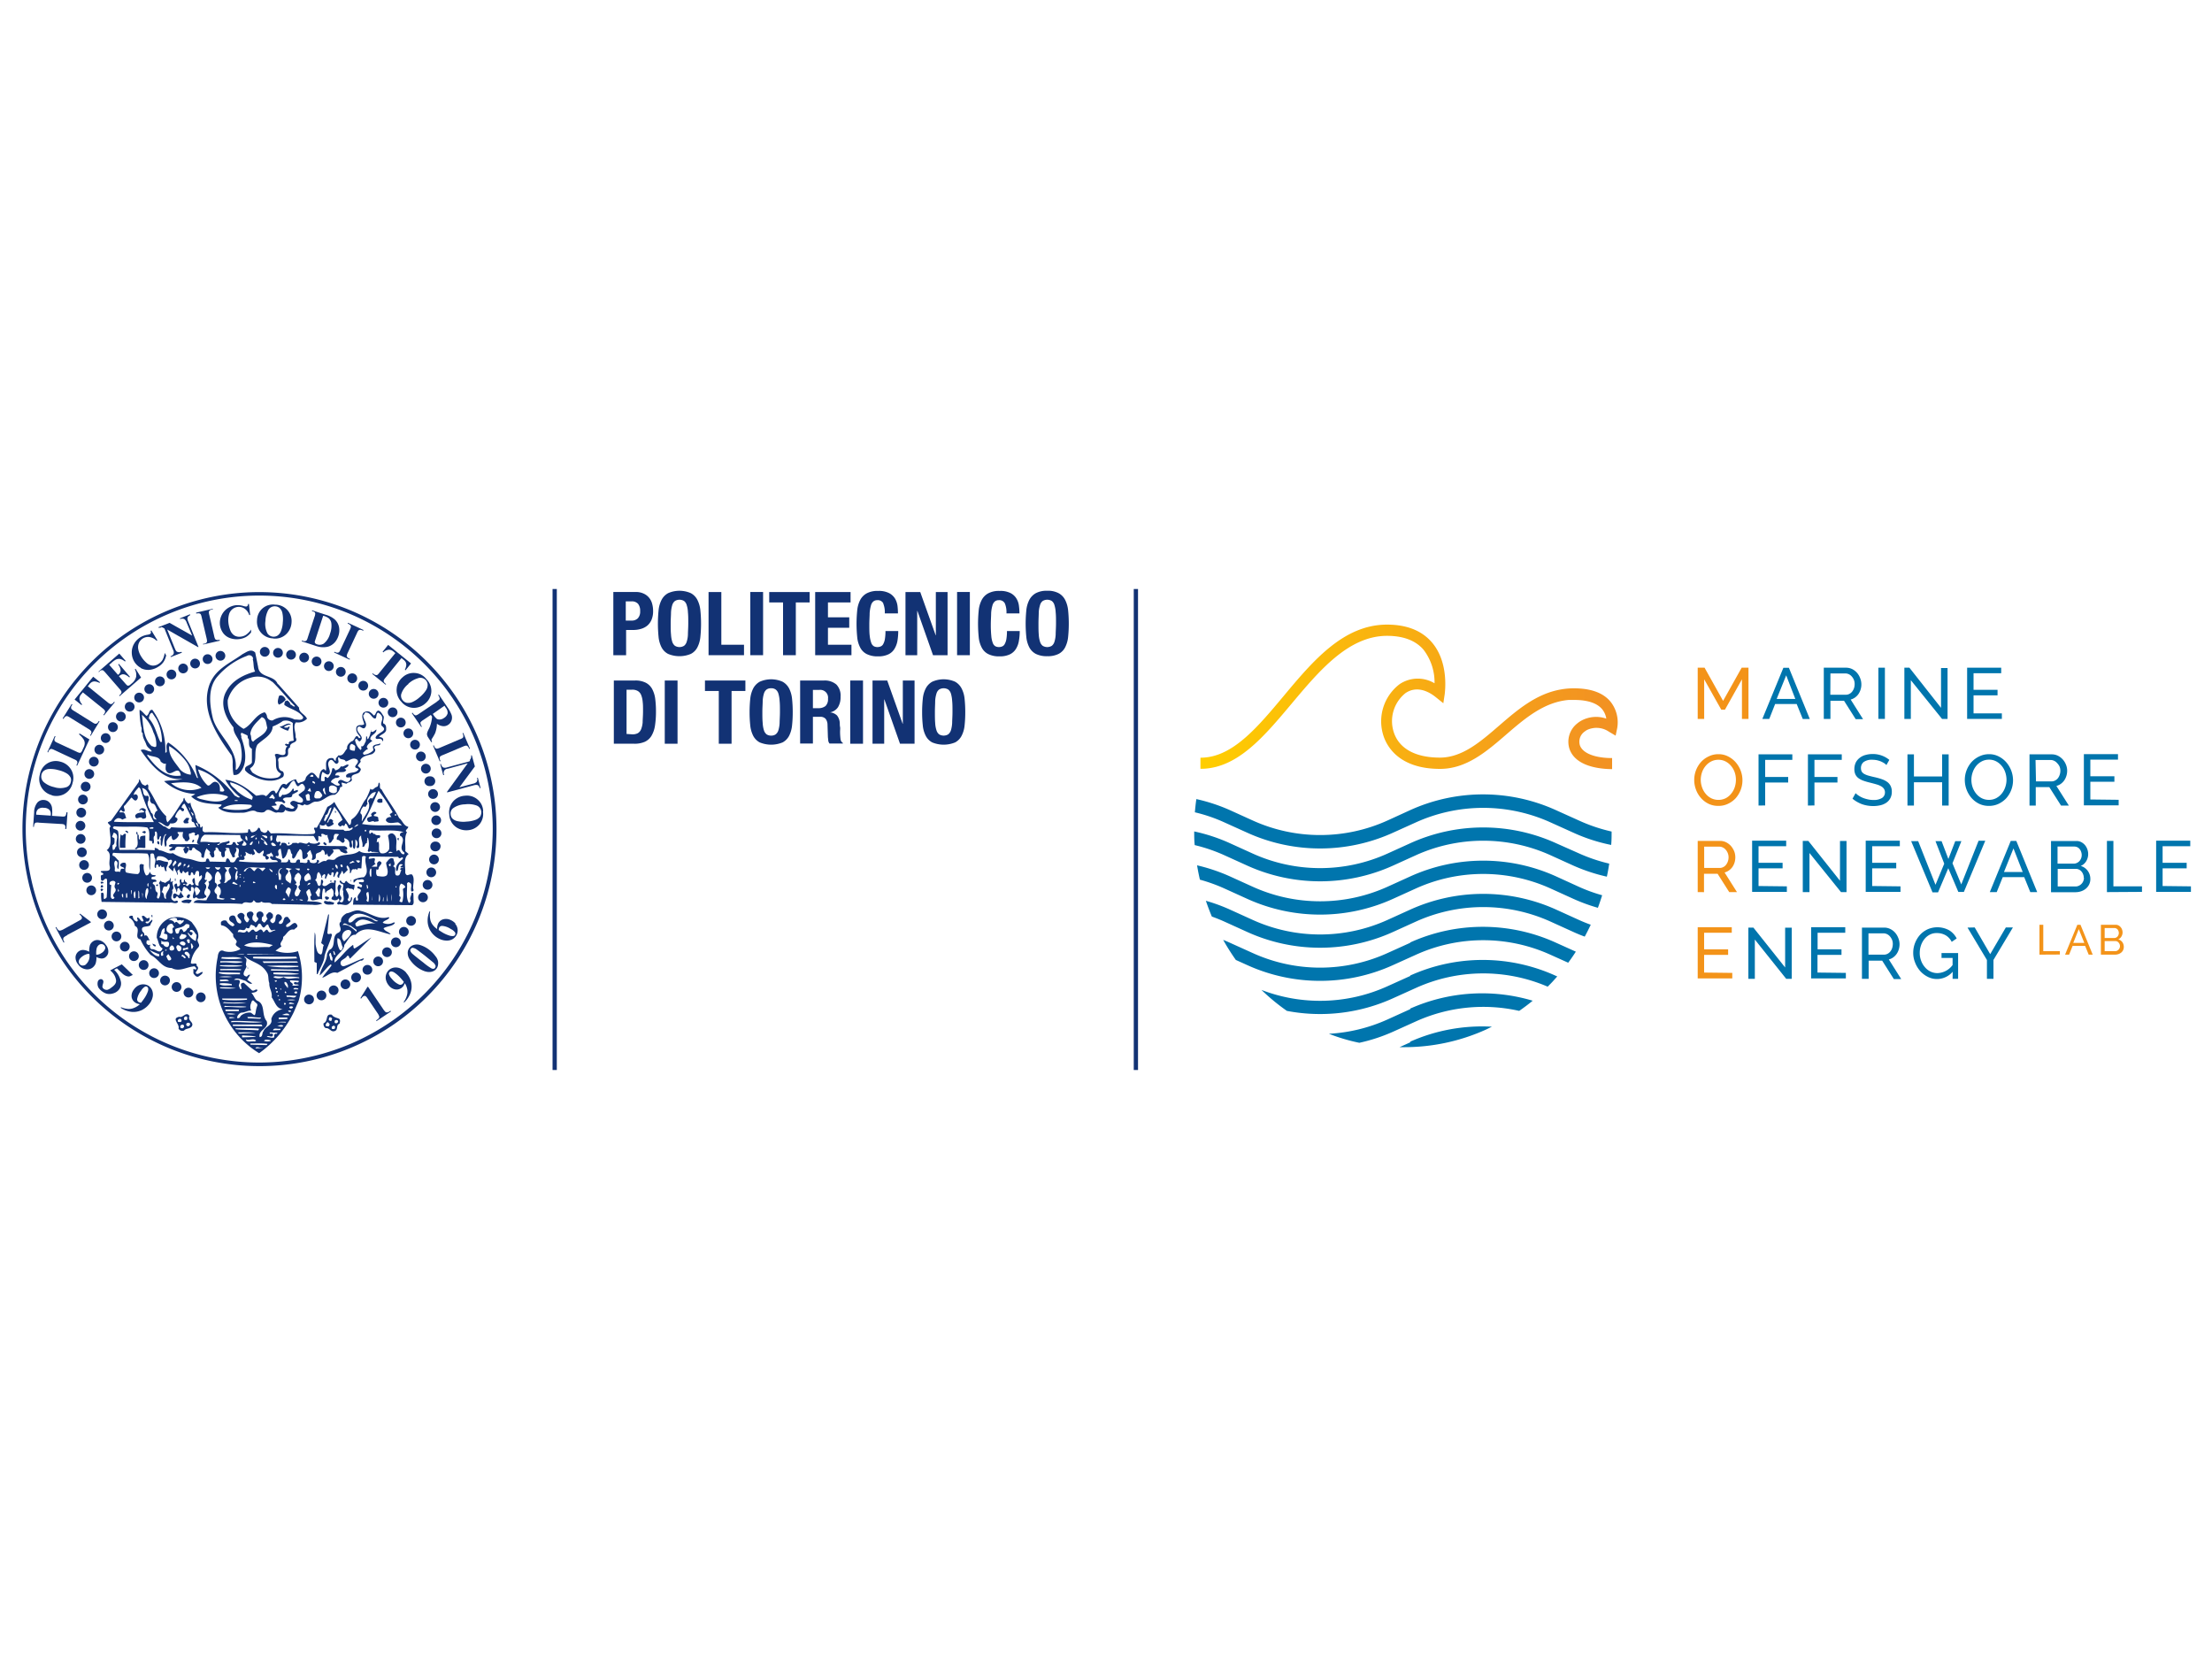<svg id="PLACE_LOGO" data-name="PLACE LOGO" xmlns="http://www.w3.org/2000/svg" xmlns:xlink="http://www.w3.org/1999/xlink" viewBox="0 0 400 300"><defs><style>.cls-1{fill:#123274;}.cls-2{fill:#f39319;}.cls-3{fill:#0075ad;}.cls-4{fill:url(#Sfumatura_senza_nome_37);}</style><linearGradient id="Sfumatura_senza_nome_37" x1="217.08" y1="125.94" x2="292.48" y2="125.94" gradientUnits="userSpaceOnUse"><stop offset="0" stop-color="#ffce00"/><stop offset="0.27" stop-color="#fbbc0a"/><stop offset="0.96" stop-color="#f29222"/></linearGradient></defs><path class="cls-1" d="M114.93,107.05a3.28,3.28,0,0,1,1.48.3,2.7,2.7,0,0,1,1,.78,2.84,2.84,0,0,1,.53,1.09,4.84,4.84,0,0,1,.16,1.26,4,4,0,0,1-.26,1.54,2.85,2.85,0,0,1-.74,1.07,3.11,3.11,0,0,1-1.15.62,5,5,0,0,1-1.49.21h-1.24v4.56h-2.31V107.05Zm-.71,5.17a1.52,1.52,0,0,0,1.12-.41,1.77,1.77,0,0,0,.42-1.3,2,2,0,0,0-.37-1.31,1.49,1.49,0,0,0-1.23-.45h-1v3.47Z"/><path class="cls-1" d="M119.09,110.38a5.27,5.27,0,0,1,.53-1.88,2.92,2.92,0,0,1,1.18-1.23,5.09,5.09,0,0,1,4.14,0,2.86,2.86,0,0,1,1.18,1.23,5.27,5.27,0,0,1,.53,1.88,24,24,0,0,1,0,4.79,5.27,5.27,0,0,1-.53,1.87,2.74,2.74,0,0,1-1.18,1.2,5.31,5.31,0,0,1-4.14,0,2.79,2.79,0,0,1-1.18-1.2,5.27,5.27,0,0,1-.53-1.87,24,24,0,0,1,0-4.79m2.25,4.35a5.62,5.62,0,0,0,.22,1.31,1.53,1.53,0,0,0,.49.74,1.59,1.59,0,0,0,1.65,0,1.45,1.45,0,0,0,.48-.74,4.73,4.73,0,0,0,.22-1.31c0-.54.06-1.19.06-2s0-1.42-.06-2a4.79,4.79,0,0,0-.22-1.3,1.4,1.4,0,0,0-.48-.75,1.59,1.59,0,0,0-1.65,0,1.47,1.47,0,0,0-.49.75,5.71,5.71,0,0,0-.22,1.3c0,.54-.06,1.19-.06,2s0,1.42.06,2"/><polygon class="cls-1" points="128.13 107.06 128.13 118.48 134.54 118.48 134.54 116.59 130.44 116.59 130.44 107.06 128.13 107.06"/><rect class="cls-1" x="135.68" y="107.05" width="2.31" height="11.43"/><polygon class="cls-1" points="139.1 107.06 139.1 108.94 141.6 108.94 141.6 118.48 143.91 118.48 143.91 108.94 146.41 108.94 146.41 107.06 139.1 107.06"/><polygon class="cls-1" points="147.41 107.06 147.41 118.48 153.97 118.48 153.97 116.59 149.72 116.59 149.72 113.52 153.57 113.52 153.57 111.63 149.72 111.63 149.72 108.94 153.81 108.94 153.81 107.06 147.41 107.06"/><path class="cls-1" d="M159.73,109.1a1.12,1.12,0,0,0-1.09-.57,1.1,1.1,0,0,0-.71.23,1.43,1.43,0,0,0-.44.75,6.66,6.66,0,0,0-.23,1.37c0,.55-.06,1.24-.06,2.05s0,1.56.08,2.1a5.35,5.35,0,0,0,.28,1.24,1.15,1.15,0,0,0,.46.59,1.38,1.38,0,0,0,.65.15,1.48,1.48,0,0,0,.57-.11.89.89,0,0,0,.46-.41,2.78,2.78,0,0,0,.31-.88,8.53,8.53,0,0,0,.11-1.5h2.31a10.92,10.92,0,0,1-.14,1.76,4.1,4.1,0,0,1-.54,1.46,2.57,2.57,0,0,1-1.11,1,4.12,4.12,0,0,1-1.85.36,4.32,4.32,0,0,1-2.07-.42,2.69,2.69,0,0,1-1.18-1.2,5.07,5.07,0,0,1-.53-1.87,24.06,24.06,0,0,1,0-4.8,5.19,5.19,0,0,1,.53-1.88,2.89,2.89,0,0,1,1.18-1.22,4.08,4.08,0,0,1,2.07-.44,4,4,0,0,1,2,.4,2.77,2.77,0,0,1,1.07,1,3.61,3.61,0,0,1,.44,1.32,13,13,0,0,1,.08,1.34H160a4.22,4.22,0,0,0-.29-1.81"/><polygon class="cls-1" points="169.23 107.06 169.23 114.88 169.2 114.88 166.41 107.06 163.74 107.06 163.74 118.48 165.86 118.48 165.86 110.48 165.9 110.48 168.72 118.48 171.35 118.48 171.35 107.06 169.23 107.06"/><rect class="cls-1" x="173.07" y="107.05" width="2.31" height="11.43"/><path class="cls-1" d="M181.7,109.1a1.12,1.12,0,0,0-1.09-.57,1.1,1.1,0,0,0-.71.23,1.43,1.43,0,0,0-.44.75,6,6,0,0,0-.23,1.37c0,.55-.06,1.24-.06,2.05a19.75,19.75,0,0,0,.09,2.1,4.53,4.53,0,0,0,.27,1.24,1.15,1.15,0,0,0,.46.59,1.38,1.38,0,0,0,.65.15,1.48,1.48,0,0,0,.57-.11.89.89,0,0,0,.46-.41,2.78,2.78,0,0,0,.31-.88,8.53,8.53,0,0,0,.11-1.5h2.31a9.86,9.86,0,0,1-.15,1.76,3.91,3.91,0,0,1-.53,1.46,2.63,2.63,0,0,1-1.11,1,4.12,4.12,0,0,1-1.85.36,4.32,4.32,0,0,1-2.07-.42,2.69,2.69,0,0,1-1.18-1.2,5.07,5.07,0,0,1-.53-1.87,24.06,24.06,0,0,1,0-4.8,5.19,5.19,0,0,1,.53-1.88,2.89,2.89,0,0,1,1.18-1.22,4.08,4.08,0,0,1,2.07-.44,4,4,0,0,1,2,.4,2.68,2.68,0,0,1,1.06,1,3.28,3.28,0,0,1,.44,1.32,10.76,10.76,0,0,1,.09,1.34H182a4.22,4.22,0,0,0-.29-1.81"/><path class="cls-1" d="M185.59,110.38a5.27,5.27,0,0,1,.53-1.88,3,3,0,0,1,1.18-1.23,4.13,4.13,0,0,1,2.07-.44,4.08,4.08,0,0,1,2.07.44,2.86,2.86,0,0,1,1.18,1.23,5.27,5.27,0,0,1,.53,1.88,24,24,0,0,1,0,4.79,5.27,5.27,0,0,1-.53,1.87,2.74,2.74,0,0,1-1.18,1.2,4.32,4.32,0,0,1-2.07.42,4.37,4.37,0,0,1-2.07-.42,2.85,2.85,0,0,1-1.18-1.2,5.27,5.27,0,0,1-.53-1.87,24,24,0,0,1,0-4.79m2.25,4.35a5.08,5.08,0,0,0,.23,1.31,1.45,1.45,0,0,0,.48.74,1.59,1.59,0,0,0,1.65,0,1.45,1.45,0,0,0,.48-.74,5.13,5.13,0,0,0,.22-1.31c0-.54.06-1.19.06-2s0-1.42-.06-2a5.21,5.21,0,0,0-.22-1.3,1.4,1.4,0,0,0-.48-.75,1.59,1.59,0,0,0-1.65,0,1.4,1.4,0,0,0-.48.75,5.16,5.16,0,0,0-.23,1.3c0,.54-.05,1.19-.05,2s0,1.42.05,2"/><path class="cls-1" d="M114.78,123.06a4.1,4.1,0,0,1,2,.4,2.77,2.77,0,0,1,1.14,1.11,5.13,5.13,0,0,1,.56,1.76,17.48,17.48,0,0,1,.14,2.29,16.52,16.52,0,0,1-.18,2.61,5.09,5.09,0,0,1-.64,1.84,2.75,2.75,0,0,1-1.2,1.07,4.59,4.59,0,0,1-1.91.35H111V123.06Zm-.45,9.73a2.07,2.07,0,0,0,1-.2,1.46,1.46,0,0,0,.59-.69,4.26,4.26,0,0,0,.29-1.26c0-.53.07-1.18.07-2s0-1.22-.06-1.71a4.32,4.32,0,0,0-.27-1.23,1.49,1.49,0,0,0-.59-.73,1.93,1.93,0,0,0-1.06-.25h-1v8Z"/><rect class="cls-1" x="120.21" y="123.06" width="2.31" height="11.43"/><polygon class="cls-1" points="134.79 124.95 132.29 124.95 132.29 134.49 129.98 134.49 129.98 124.95 127.48 124.95 127.48 123.06 134.79 123.06 134.79 124.95"/><path class="cls-1" d="M135.67,126.38a5.33,5.33,0,0,1,.53-1.88,3,3,0,0,1,1.18-1.22,5.09,5.09,0,0,1,4.14,0,3,3,0,0,1,1.18,1.22,5.33,5.33,0,0,1,.53,1.88,22.26,22.26,0,0,1,.12,2.4,21.81,21.81,0,0,1-.12,2.39,5.33,5.33,0,0,1-.53,1.88,2.85,2.85,0,0,1-1.18,1.2,5.43,5.43,0,0,1-4.14,0,2.85,2.85,0,0,1-1.18-1.2,5.33,5.33,0,0,1-.53-1.88,21.81,21.81,0,0,1-.12-2.39,22.26,22.26,0,0,1,.12-2.4m2.25,4.36a5.13,5.13,0,0,0,.22,1.31,1.5,1.5,0,0,0,.48.74,1.38,1.38,0,0,0,.83.23,1.35,1.35,0,0,0,.82-.23,1.51,1.51,0,0,0,.49-.74,5.62,5.62,0,0,0,.22-1.31c0-.54.06-1.19.06-2s0-1.42-.06-2a5.92,5.92,0,0,0-.22-1.31,1.42,1.42,0,0,0-.49-.74,1.29,1.29,0,0,0-.82-.23,1.32,1.32,0,0,0-.83.23,1.41,1.41,0,0,0-.48.74,5.38,5.38,0,0,0-.22,1.31c0,.54-.06,1.19-.06,2s0,1.42.06,2"/><path class="cls-1" d="M149,123.06a3.22,3.22,0,0,1,2.25.73A2.87,2.87,0,0,1,152,126a3.45,3.45,0,0,1-.46,1.88,2.23,2.23,0,0,1-1.45.94v0a2.06,2.06,0,0,1,1.27.56,2.39,2.39,0,0,1,.5,1.39c0,.21,0,.45.05.69s0,.53,0,.85c0,.6.05,1.07.09,1.39a.9.9,0,0,0,.42.65v.1H150a1.18,1.18,0,0,1-.23-.55c0-.21-.05-.43-.06-.65l-.07-2.19a1.8,1.8,0,0,0-.33-1.06,1.27,1.27,0,0,0-1-.38H147v4.83h-2.31V123.06Zm-1,5a2,2,0,0,0,1.28-.39,1.7,1.7,0,0,0,.45-1.32,1.41,1.41,0,0,0-1.6-1.59H147v3.3Z"/><rect class="cls-1" x="153.75" y="123.06" width="2.31" height="11.43"/><polygon class="cls-1" points="163.23 130.89 163.26 130.89 163.26 123.06 165.38 123.06 165.38 134.49 162.75 134.49 159.93 126.49 159.89 126.49 159.89 134.49 157.78 134.49 157.78 123.06 160.44 123.06 163.23 130.89"/><path class="cls-1" d="M166.87,126.38a5.13,5.13,0,0,1,.53-1.88,2.93,2.93,0,0,1,1.17-1.22,5.11,5.11,0,0,1,4.15,0,2.93,2.93,0,0,1,1.17,1.22,5.13,5.13,0,0,1,.54,1.88,22.26,22.26,0,0,1,.12,2.4,21.81,21.81,0,0,1-.12,2.39,5.13,5.13,0,0,1-.54,1.88,2.82,2.82,0,0,1-1.17,1.2,5.46,5.46,0,0,1-4.15,0,2.82,2.82,0,0,1-1.17-1.2,5.13,5.13,0,0,1-.53-1.88,21.81,21.81,0,0,1-.12-2.39,22.26,22.26,0,0,1,.12-2.4m2.24,4.36a5.08,5.08,0,0,0,.23,1.31,1.5,1.5,0,0,0,.48.74,1.59,1.59,0,0,0,1.65,0,1.58,1.58,0,0,0,.49-.74,5.62,5.62,0,0,0,.22-1.31c0-.54.06-1.19.06-2s0-1.42-.06-2a5.92,5.92,0,0,0-.22-1.31,1.48,1.48,0,0,0-.49-.74,1.59,1.59,0,0,0-1.65,0,1.41,1.41,0,0,0-.48.74,5.34,5.34,0,0,0-.23,1.31c0,.54-.05,1.19-.05,2s0,1.42.05,2"/><rect class="cls-1" x="99.92" y="106.51" width="0.77" height="86.98"/><rect class="cls-1" x="205.02" y="106.51" width="0.77" height="86.98"/><path class="cls-1" d="M46.78,107.07a42.86,42.86,0,1,0,43,42.85,42.91,42.91,0,0,0-43-42.85m0,85.07A42.22,42.22,0,1,1,89.1,149.92a42.27,42.27,0,0,1-42.32,42.22"/><path class="cls-1" d="M47,117.87a.88.88,0,1,0,1.76,0,.88.88,0,1,0-1.76,0"/><path class="cls-1" d="M49.39,118.05a.88.88,0,1,0,.88-.88.88.88,0,0,0-.88.88"/><path class="cls-1" d="M51.75,118.39a.88.88,0,1,0,.88-.87.88.88,0,0,0-.88.87"/><path class="cls-1" d="M55,119.79a.88.88,0,1,0-.88-.87.87.87,0,0,0,.88.87"/><path class="cls-1" d="M58.13,119.61a.88.88,0,1,0-.88.88.88.88,0,0,0,.88-.88"/><path class="cls-1" d="M59.48,121.34a.88.88,0,1,0-.89-.87.88.88,0,0,0,.89.87"/><path class="cls-1" d="M62.51,121.49a.88.88,0,1,0-1.76,0,.88.88,0,0,0,1.76,0"/><path class="cls-1" d="M64.59,122.67a.89.89,0,1,0-.88.88.88.88,0,0,0,.88-.88"/><path class="cls-1" d="M64.81,124a.88.88,0,1,0,.88-.88.87.87,0,0,0-.88.88"/><path class="cls-1" d="M67.57,126.35a.88.88,0,0,0,0-1.76.88.88,0,0,0,0,1.76"/><path class="cls-1" d="M69.33,126.2a.88.88,0,1,0,.88.88.87.87,0,0,0-.88-.88"/><path class="cls-1" d="M71,127.93a.88.88,0,1,0,.88.88.87.87,0,0,0-.88-.88"/><path class="cls-1" d="M72.47,129.78a.88.88,0,1,0,.89.88.88.88,0,0,0-.89-.88"/><path class="cls-1" d="M73.85,133.49a.88.88,0,1,0-.89-.87.88.88,0,0,0,.89.87"/><path class="cls-1" d="M75.93,134.65a.88.88,0,0,0-.89-.87.88.88,0,1,0,.89.87"/><path class="cls-1" d="M76.13,137.67a.88.88,0,1,0-.9-.87.89.89,0,0,0,.9.87"/><path class="cls-1" d="M77,138.12a.88.88,0,1,0,.89.87.88.88,0,0,0-.89-.87"/><path class="cls-1" d="M77.73,140.39a.88.88,0,1,0,0,1.75.88.88,0,1,0,0-1.75"/><path class="cls-1" d="M78.29,142.7a.89.89,0,0,0-.87.89.88.88,0,0,0,.9.87.88.88,0,1,0,0-1.76"/><path class="cls-1" d="M78.68,145.06a.88.88,0,1,0,.89.86.88.88,0,0,0-.89-.86"/><path class="cls-1" d="M78,148.32a.88.88,0,0,0,1.76,0,.87.87,0,0,0-.89-.86.88.88,0,0,0-.87.89"/><path class="cls-1" d="M78.93,149.81a.88.88,0,1,0,.89.87.87.87,0,0,0-.89-.87"/><path class="cls-1" d="M79.68,153.05a.88.88,0,0,0-.89-.86.88.88,0,1,0,0,1.75.88.88,0,0,0,.87-.89"/><path class="cls-1" d="M79.36,155.42a.88.88,0,1,0-.88.88.88.88,0,0,0,.88-.88"/><path class="cls-1" d="M78.87,157.74a.9.9,0,0,0-.9-.87.88.88,0,0,0-.86.9.87.87,0,0,0,.89.86.88.88,0,0,0,.87-.89"/><path class="cls-1" d="M78.2,160a.88.88,0,1,0-.87.89.88.88,0,0,0,.87-.89"/><path class="cls-1" d="M76.5,163.15a.87.87,0,0,0,.87-.89.89.89,0,0,0-.89-.87.88.88,0,0,0-.87.89.87.87,0,0,0,.89.87"/><path class="cls-1" d="M75.22,166.51a.89.89,0,0,0-.89-.87.88.88,0,0,0-.87.89.87.87,0,0,0,.89.87.88.88,0,0,0,.87-.89"/><path class="cls-1" d="M73.91,168.5a.88.88,0,0,0-1.76,0,.88.88,0,0,0,1.76,0"/><path class="cls-1" d="M72,171.18a.87.87,0,0,0,.37-1.18.88.88,0,1,0-.37,1.18"/><path class="cls-1" d="M70,173.07a.88.88,0,0,0,.86-.89.87.87,0,0,0-.89-.87.89.89,0,0,0-.87.89.9.9,0,0,0,.9.87"/><path class="cls-1" d="M68.29,174.72a.88.88,0,1,0,0-1.75.88.88,0,0,0,0,1.75"/><path class="cls-1" d="M65.9,174.68a.88.88,0,1,0,1.23.14.88.88,0,0,0-1.23-.14"/><path class="cls-1" d="M64.49,175.88a.88.88,0,1,0,0,1.75.88.88,0,0,0,0-1.75"/><path class="cls-1" d="M62.19,177.16a.88.88,0,1,0,1.11.56.88.88,0,0,0-1.11-.56"/><path class="cls-1" d="M60.82,178.35a.88.88,0,1,0,.25,1.21.86.86,0,0,0-.25-1.21"/><path class="cls-1" d="M58.87,180.49a.88.88,0,0,0-.25-1.22.89.89,0,0,0-1.22.25.88.88,0,0,0,.25,1.22.89.89,0,0,0,1.22-.25"/><path class="cls-1" d="M56.36,180a.87.87,0,0,0-1.22.25.86.86,0,0,0,.25,1.21.88.88,0,1,0,1-1.46"/><path class="cls-1" d="M40.74,118.59a.88.88,0,1,0-.88.88.88.88,0,0,0,.88-.88"/><path class="cls-1" d="M38.43,119.19a.88.88,0,0,0-.89-.88.88.88,0,0,0,0,1.76.88.88,0,0,0,.89-.88"/><path class="cls-1" d="M36.16,120a.88.88,0,1,0-.88.87.87.87,0,0,0,.88-.87"/><path class="cls-1" d="M34,120.88a.88.88,0,1,0-.88.88.88.88,0,0,0,.88-.88"/><path class="cls-1" d="M31,122.85a.88.88,0,1,0-.88-.88.87.87,0,0,0,.88.88"/><path class="cls-1" d="M29.81,123.22a.89.89,0,1,0-.89.88.88.88,0,0,0,.89-.88"/><path class="cls-1" d="M27,125.49a.88.88,0,1,0-.89-.88.89.89,0,0,0,.89.88"/><path class="cls-1" d="M25.16,125.26a.88.88,0,0,0,0,1.76.88.88,0,1,0,0-1.76"/><path class="cls-1" d="M23.44,126.92a.88.88,0,1,0,.89.88.89.89,0,0,0-.89-.88"/><path class="cls-1" d="M21.86,128.7a.88.88,0,1,0,.88.88.88.88,0,0,0-.88-.88"/><path class="cls-1" d="M19.53,131.48a.89.89,0,1,0,.88-.88.88.88,0,0,0-.88.88"/><path class="cls-1" d="M18.23,133.47a.88.88,0,0,0,.89.88.88.88,0,1,0-.89-.88"/><path class="cls-1" d="M17.08,135.56a.88.88,0,1,0,.88-.88.88.88,0,0,0-.88.88"/><path class="cls-1" d="M17.85,137.73a.88.88,0,0,0-1.76,0,.88.88,0,0,0,1.76,0"/><path class="cls-1" d="M16.15,140.84a.88.88,0,1,0-.88-.88.88.88,0,0,0,.88.88"/><path class="cls-1" d="M14.61,142.25a.88.88,0,1,0,.88-.88.87.87,0,0,0-.88.88"/><path class="cls-1" d="M14.12,144.58a.88.88,0,1,0,.88-.88.87.87,0,0,0-.88.88"/><path class="cls-1" d="M13.81,146.94a.88.88,0,1,0,.87-.87.87.87,0,0,0-.87.87"/><path class="cls-1" d="M14.55,150.2a.88.88,0,1,0-.88-.88.87.87,0,0,0,.88.88"/><path class="cls-1" d="M14.59,152.58a.88.88,0,1,0-.88-.88.87.87,0,0,0,.88.88"/><path class="cls-1" d="M14.81,155a.88.88,0,1,0-.88-.87.87.87,0,0,0,.88.87"/><path class="cls-1" d="M15.2,157.3a.88.88,0,1,0-.88-.88.87.87,0,0,0,.88.88"/><path class="cls-1" d="M15.77,159.62a.88.88,0,1,0-.89-.88.88.88,0,0,0,.89.88"/><path class="cls-1" d="M16.5,161.88a.88.88,0,1,0,0-1.76.88.88,0,0,0,0,1.76"/><path class="cls-1" d="M18.47,166.21a.88.88,0,1,0-.88-.87.87.87,0,0,0,.88.87"/><path class="cls-1" d="M19.69,168.26a.88.88,0,1,0-.88-.88.87.87,0,0,0,.88.88"/><path class="cls-1" d="M21.06,170.22a.88.88,0,1,0-.88-.88.88.88,0,0,0,.88.88"/><path class="cls-1" d="M22.56,170.3a.88.88,0,1,0,.89.87.88.88,0,0,0-.89-.87"/><path class="cls-1" d="M24.23,173.78a.88.88,0,0,0,.87-.88.89.89,0,0,0-.9-.87.87.87,0,0,0-.86.89.85.85,0,0,0,.89.86"/><path class="cls-1" d="M26.86,174.5a.88.88,0,1,0-.87.89.87.87,0,0,0,.87-.89"/><path class="cls-1" d="M27.35,175.26a.89.89,0,0,0-.21,1.23.88.88,0,0,0,1.23.2.87.87,0,0,0,.21-1.22.88.88,0,0,0-1.23-.21"/><path class="cls-1" d="M30.17,176.49a.88.88,0,1,0,.49,1.14.86.86,0,0,0-.49-1.14"/><path class="cls-1" d="M32.81,178.46a.88.88,0,1,0-.87.9.88.88,0,0,0,.87-.9"/><path class="cls-1" d="M34.41,178.68a.88.88,0,1,0,.49,1.14.88.88,0,0,0-.49-1.14"/><path class="cls-1" d="M36.64,179.53a.88.88,0,1,0,.49,1.14.88.88,0,0,0-.49-1.14"/><path class="cls-1" d="M38,123.48c-1.89,4.68,1.11,9.34,3.86,13.1a3.66,3.66,0,0,1,.22,1.26,10.8,10.8,0,0,0,.15,2.28,1.19,1.19,0,0,0,1.17-.43c1.52-1.7.93-4.47.22-6.35.12-.31-.28-.62.09-.83l1,.46c.19.25-.06.43.25.65.18.58-.18,1.39.59,1.79v2.49c-.34.65-1.46.5-1.21,1.42a3.36,3.36,0,0,0,1,.8c1.67,1,4.08,1.6,5.84.37a.81.81,0,0,0-.06-1c-1.05-.25-.62-1.3-.83-2,0-.74.86-.49,1.36-.65.92-.3,0-1.32.8-1.69-.12-1.14,1.64-.61,1-1.85.09-.92-.56-1.88.06-2.68a2.27,2.27,0,0,0,2-.65c-.31-.8-1.51-1.11-1.42-2l-3.72-4.18-.18-.15c-.67-1.63-3.3-1-3.52-3.07L46.15,118c-.77-.77-1.54-.09-2.28.28-2.16,1.57-4.79,2.62-5.87,5.24m7.26,9.24c.12-1.32,1.2-2.18,2.07-3.08.86.25.77,1.14,1,1.91-.28,1.3-1.77,1.67-2.54,2.53-.49-.12-.27-.92-.52-1.36m7,1.73c-.28.28-.58-.28-.74.22L52,135c-.31.07-.28.38-.37.59s.18.68-.25.9c-.65.21-1.3-.47-1.7,0,.59,1.13-.34,2.68,1.11,3.39,0,.34-.37.65-.65.73a5.43,5.43,0,0,1-4.54-.95c-.12-.25-.34-.43-.37-.74,1.57-.92.49-2.87,1.33-4.28,1-1,2.69-1.7,2.75-3.27a7.72,7.72,0,0,0,1.85-1,2,2,0,0,1,1.79.37,28.58,28.58,0,0,0,.16,3.18c-.25.12-.9,0-.9.52m-3-11.19c1.51,1.45,2.68,3,4.14,4.44-.25.25-.53-.25-.81-.28a1.29,1.29,0,0,0-.58-.74c-.13,0-.19.13-.31.06a.94.94,0,0,0-.22.75c1.11.8,2.6,1,3.4,2.22-.09.74-1.11.33-1.54.42a4.09,4.09,0,0,0-4,.16.94.94,0,0,1-1-.65,1.17,1.17,0,0,0-.43-.83c-1.7.43-2.29,2.28-3.81,3a5.66,5.66,0,0,1-2.87-5.18,5.76,5.76,0,0,1,4.14-4.07,4.09,4.09,0,0,1,3.87.74m-3.5-4.13c.25.8.07,1.54.44,2.28C44.11,122,42,123,40.9,125.05c-1.23,2.22-.12,4.71,1.33,6.5-.06,1.15,1,2,1.27,3.12.31,1.54.43,3.32-.68,4.5H42.6c.5-3.73-3.09-6-4.08-9.16-.58-2.37-1-5.39.65-7.49a13.06,13.06,0,0,1,5.5-3.92.72.72,0,0,1,1.11.53"/><path class="cls-1" d="M51.66,126.53c-.16-.52-.72-1-1.21-.68-.12.47-.4,1.2,0,1.57a3.15,3.15,0,0,0,1.21-.89"/><path class="cls-1" d="M25.24,128.29a15.09,15.09,0,0,0,.31,3.2c.21.31-.16.86.27,1.11-.09.77.4,1.33.62,2s.83.83,1,1.27c-.68.15-1.24-.59-2-.22,1.7,2.47,4.14,5.64,7.57,5.18-1,.37-2.2.19-3.34.43a9.24,9.24,0,0,0,5.63,2.32,2.75,2.75,0,0,1-.74.42c1.33,1.39,3.61,1.33,5.5,1.48,0,.38-.47.44-.59.59,1.11,1,2.78.93,4.36.89.92.06,1.82-.74,2.59-.15.5.06,1.27.31,1.64-.22.62-.46,1.27.31,1.91.37.5-.21,1.36.31,1.58-.52a2.17,2.17,0,0,0,1.76.24c.28-.27.74-.8.46-1.2.5-.25.87.53,1.27-.06.81.5,1.21-.4,2-.46,1.45.09,2.07-1.29,3.49-1.23a2.05,2.05,0,0,0,1-1.42c.68.09.13-.58.28-.8l.84.22c.31-.32.77-.22,1-.68-.47-1.33,1.17-.81,1.48-1.63.37-.5-.28-.62-.43-1l.15-.15c.09-.28.56-.46.28-.8.46-.83,1.39-.86,2.16-1.11.4-.24.83-.71.37-1.11.13-.68.9-.25,1.12-.68v-.15c-.44.24-1,.12-1.33.53-.07.27.09.49.06.73a2.72,2.72,0,0,1-1.7.8.38.38,0,0,1-.16-.36c.28-.25.53-.59.9-.66l-.22-.36c.09-.5.65-.87,1-1.11l-.37-.31c0-.86,1.14-.9,1.11-1.76-.28.12-.46.43-.8.43s-.09-.27-.21-.37a3.24,3.24,0,0,1-.53,1.7c-.25-.1,0-.56-.31-.52l-.06.89c-.25.33-.34,1.08-.9.9.09.18.19.51-.06.67a3.08,3.08,0,0,1-1-1.79c.37-.64.47.28.87.22,1.08-.89-.74-1.45-.43-2.44.4-.62.77.25,1.26.07.81-.71-.25-1.52-.21-2.35.27-.12.21-.65.64-.46.69,0,1,1.2,1.58,1.05.25-.31.06-.77.43-1.05a1.35,1.35,0,0,1,.68.59c.4.74-.43,1.32.07,1.85,1.23.92-1,1.17-1.18,2.09.09.4.59.12.87.22s.37.18.31.37h.15c.12-.06,0-.22.06-.31-.09-.34-.46-.37-.74-.43.28-.47,1.08-.53,1.27-1.21,0-.52.06-1-.53-1.23-.09-.46.16-.8.09-1.26-.27-.37-.52-1-1-1.05-.49.15-.37.74-.8.89a3.12,3.12,0,0,0-.74-.67,1.17,1.17,0,0,0-1.11.15c-.53.65,0,1.45.12,2.07-.34.37-1-.07-1.39.52-.22.8.28,1.32.74,1.85-.09.09-.15.21-.31.15-.61-1.05-.74.59-1.33.59-.43.31-.89.74-.8,1.32-.5.5-.68,1.42-1.58,1.21-.15.3-.61.52-.43.95-.37.12-.31-.34-.59-.43a1.27,1.27,0,0,0-.68.06c-.89.46-.34,1.61-.58,2.22-.13-.09-.22-.28-.37-.31-.74.22-.72,1.11-.9,1.73-.46-.28-.83-1.35-1.55-1-.34.28-.8.62-.83,1.05-.28.65-.8.46-1.27.8-.28-.19-.34-.49-.49-.74a3.28,3.28,0,0,0-1.73,1c-1.05-.71-1.24,1.14-1.86,1.6l-.27-.49c-.74-.25-1.06.77-1.58.95-.49-.46-1.2-.09-1.76-.09-1.67-1.39-3.49-2.68-5.56-2.87a10.35,10.35,0,0,0,2.65,3.12c-.27.25-.65-.16-.95-.25a16.75,16.75,0,0,0-7.11-5.55,8.26,8.26,0,0,0,.5,2.38l-.22-.07a13.83,13.83,0,0,0-5.19-6.38c-.53.43-.22,1.18-.28,1.73-.09,0-.13.16-.25.13a12.11,12.11,0,0,0-2.35-7.77c-.68,0-.49.83-1.05,1.11-.43-.37-.83-.93-1.26-1.11m33.15,14.57c0-.18.09-.45.37-.43a2,2,0,0,0,.22,1.12c-.37.15-.4-.47-.59-.69m2.54.22c-.37.5-1,.28-1.36,0-.13-.28,0-.4-.07-.74.28-.64,1.09-.31,1.43,0Zm2.72-8.63c.24.18.49.18.61.49l-.09.74a1.29,1.29,0,0,1-.9-.21c0-.37-.09-.9.38-1m-5.32,5.09c.31,0,1.08,1,1.33,0,0-.71-.68-1.51,0-2.13.52-.34.74.52,1.17.64.84-.24,0-.92.47-1.26.18.65,1,.25,1.23.83.65-.12,1.36-.89,2.1-.3.56.68-1.17,1.23.07,1.57l.15.12c-.46.87-1.61.4-2.22,1.05-.28.93,1.08,0,.74.8-.68,1.32-1.61-.68-2.23.46-.12.28.62.4.16.65-.62.12-1-.46-1.43-.59,0-.43.5-.61.81-.8a.87.87,0,0,0,.74-.21c-.09-.34-.52-.19-.8-.25.21-1.08,1.73-.12,2-1-.1-.09-.22-.09-.31-.21.21-.12.68-.34.74-.68-.43-.24-.9.5-1.39.25a1.35,1.35,0,0,1-1.05.74c0-.25-.31-.52-.53-.31a2.61,2.61,0,0,1-.8,1.7c-.16,0-.43-.44-.59-.07,0,.22.19.71-.25.65l-.37-.06a3.71,3.71,0,0,1,.25-1.63m-1,3.48c.49-.13.68.3.9.59s-.16.52-.38.73c-.34-.05-1,.19-1-.37.06-.33.09-.76.43-.95m-.28-1.54a.25.25,0,0,1-.09.22c-.12-.16-.49-.13-.37-.47.22-.06.34.12.46.25m-.31-1.2c0,.27-.4.09-.59.15,0-.28.47-.58.59-.15M56,142.49a1.11,1.11,0,0,1,.22.68l-.59-.15Zm-.15,1.12c.3.27.06.73.24,1-.12.28-.4.1-.61.16a4.59,4.59,0,0,1-.22-1c.22-.06.34-.27.59-.21M51,145c.15.12.24.28.46.22l.15-.16-.46-.52c.4-.71,1.79.09,1.7-.86l1-.53c0-.09.06-.24-.06-.31l-.68.22c0-.15.09-.4-.15-.49a2,2,0,0,1-1.71,1.17c-.33-.21-.33.53-.74.37-.33-.71.25-1.24.59-1.79l.59.37c.71-.37.74-1.33,1.48-1.54.31.34.31.89.74,1.05.31-.19.71-.77,1-.25a.73.73,0,0,1,.07,1l-1,.74c.15.46,1.08.64.74,1.32-.77.56-1.58-.8-2.23.16,0,.49.53.52.74.86-.43.56-.89-.09-1.42,0-.34-.15-.55-.68-1-.59-.49.34-.21,1.42-1.11.9l-.62-.59.9-.09c.12-.25-.19-.34-.28-.49.22-.4.87-.22,1.24-.16m-1.55-1.32c0,.25.28.4.31.64l-.25.22c-.12-.4-.58-.06-.8-.27.25-.13.37-.65.74-.59M42.82,143c-.41-.53-1.27-.93-1.18-1.54a7.52,7.52,0,0,1,4.08,2.65l-.15.52A7.4,7.4,0,0,1,42.82,143m2.53,2.53.22.21c-.13.34-.56.47-.9.59a11.87,11.87,0,0,1-4.45-.16c1.36-.89,3.37-.77,5.13-.64m-2.9-.84c.18,0,.43-.06.58.1-.15.12-.4,0-.58.06ZM41.18,144v.22c-1.3,1.2-3.4.62-5,.25a2.53,2.53,0,0,1-.64-.31,7.73,7.73,0,0,1,5.62-.16m-.59-1.11c-.15.41-.52.19-.8.22,0-.55.09-1.42-.68-1.7s-1.15,1.11-1.7.47a6.11,6.11,0,0,1-1.57-2.74,8.14,8.14,0,0,1,4.75,3.75m-4.14-.43a5.28,5.28,0,0,1-5.5-.83c1.85-.19,4.11-.43,5.5.83m-5.81-7.54a11.41,11.41,0,0,1,3,2.73,4.4,4.4,0,0,1,.83,1.92c.12.12,0,.37.07.52a3,3,0,0,1-1.92-.9c-.93-1.32-2.2-2.55-2-4.27m-.58,3.16a5.3,5.3,0,0,0-.07,1.06c.77,2,2.29-1.24,2.75,1.1-2.68.44-4.6-1.6-6.09-3.63l.07-.16c.77.5,2.13.19,2.38,1.27.28.21.55.49,1,.36m-2.51-9.15.74,1.11a9,9,0,0,1,1,4.13H29c-.71-1.42-.92-3-2.1-4.28.13-.37.1-.9.62-1m.22,3.54a4.82,4.82,0,0,1,.52,2.5c-.24.34-.55,0-.83,0-1.58-1.48-1.51-3.73-1.76-5.67a6.74,6.74,0,0,1,2.07,3.17"/><path class="cls-1" d="M52.67,131.12c-.55-.74-1.39.28-2.13.28a4.66,4.66,0,0,0,1.55.74l.31-.65c-.25-.31-.34.25-.62.06-.12,0-.37.1-.37-.15.37-.19.89-.52,1.26-.28"/><path class="cls-1" d="M58.92,161.45c.15-.46.68-.46.95-.83.56.24.47,1,.38,1.48-.22,0-.28.28-.31.46.34.31,1.05.34,1.26-.09.41.46-.06.55-.27.89l.21.22c.71-.19,1.45.39,2-.22.31-.25.65-.71.49-1.11h-.12c-.12.28,0,.71-.46.74-.06-.15-.22-.24-.15-.43.46-.56-.16-1.23-.38-1.79.19-.06.38-.31.53-.15.34.19.71-.06.83.37a1.55,1.55,0,0,0,.22-1,1.6,1.6,0,0,1-1.42-.67c-.28-.07-.22.27-.43.36a.62.62,0,0,1-.59-.43c-.1,0-.19,0-.25.07s.12.33.25.46c.89.09.06.92.43,1.38-.16.71.34,1.39-.16,1.94-.18.16-.43,0-.58-.15a.61.61,0,0,0,.37-.74c-.56-.49-.22-1.39,0-1.91-.06-.15-.22-.4-.43-.31-.65.65.27,1.49-.25,2.07-.37.3-.28-.31-.49-.43.27-.68,0-1.57.21-2.31-.09-.07-.15-.19-.31-.13l-.06.49c-.77-.36-1.17.68-1.85.53-.5-.19-.06-.53-.1-.8s-.18-.37-.37-.31L58,160c-.68.71-.5-.71-1.05-.83.55-.34.16-1.17.68-1.48a2,2,0,0,1,.53,1.11l.15-.15-.09-.07c0-.24.28-.43.46-.52.4.25-.18.65.22.9l.43-1c.15,0,.21.18.31.28.46.18.12-.4.43-.5.62,0,0,.68.31.87.22-.25.31-.84.59-1,.52.21-.06.55.06.89,0,.09.15.28.31.22-.06-.56.4-.68.43-1.2.34,0,.19.4.37.52l.75-.74c-.07-.25-.41-.56-.07-.8a1.51,1.51,0,0,1,.43,1.39c.37,0,.19-.47.47-.65s.46.12.59-.16c.09.07.15.22.3.22,0-.52.5-.19.74-.28l.13-2.09a.48.48,0,0,1,.68,0c-.41,1.32.83,2.65-.37,3.7a4.67,4.67,0,0,0-1.85.46c-.1,1.26.37-.25.89,0,.28,0,.87-.31,1,.21-.09.4-.59.16-.9.22-.15.55.65.25.53.74s-.56-.15-.81.09v.28c1.55.34-.49,1.14.13,1.94-.09.09,0,.37-.28.28s-.09-.4-.15-.59c-.59.09-.41,1-.53,1.33l10.69.09c.31-.12.31-.5.28-.83s0-1-.06-1.39H74.4c.06.49-.43.89-.12,1.39-.13.12-.06.52-.38.37-.55-1-.21-2.31-.3-3.49l.21-.21c1,.21.28,1.08.59,1.69h.15c.47-.12.07-.55.16-.74,0-.74.31-1.75-.22-2.34-.37-.09-.59.13-.89.13a.61.61,0,0,1-.31-.65c0-1.08-.37-2.5.61-3.17l-.61-.53c.09-1.14-.25-2.47.31-3.42-.59-.34.3-.62.21-1-.83-.15-1-1.08-1.64-1.57-.89-1.79-2.25-3.45-3.18-5.18-.55-.21-.09-.92-.43-1.23-.28.22,0,.65-.47.8s-.68.77-1.11.31a10.34,10.34,0,0,1-.8,1.85c-1,1.2-1.14,2.77-2.6,3.7-.15.3,0,1-.43,1-.89-1.39-1.95-2.71-2.69-4.16a4.2,4.2,0,0,1-1.26.9,37.27,37.27,0,0,1-1.92,3.78c-1.24-.21.34.78-.59,1.11-2.66.22-4.94-.24-7.72-.09l-.53-.64c-.12.43-.52.73-1,.37-.52-.1-.24-.81-.74-.75a1.27,1.27,0,0,1-1.17.81c-.22-.13-.25-.34-.37-.53-.41-.18-.22.4-.37.59-2.66.27-5.14-.19-7.73-.06-.68-.13-.34-.71-.43-1.11l-.31.3c-.19-.18-.12-.42-.16-.67H36c-.4-.37-.43-.78-.65-1.17-.06-1-.84-1.7-.9-2.69l-.37.16a1.58,1.58,0,0,1-.74-1.05c-.25.12-.15.37-.22.52-1,1.3-1.63,2.75-2.84,3.92a1.69,1.69,0,0,1-.22-1.11c-1.51-1.32-2.07-3.33-3.24-4.93-.06-.28.12-.65-.15-.83-.19.05-.37.37-.59.15-.59-.15-.62-.83-.9-1.11l-.09.53-5,7-.58.28c0,.28.31.4.43.62s-.09.27-.12.43c0,1.14.64,3.2-.53,4,1,.64.34,1.75.53,2.8.36,1.32-.84.8-1.58,1-.07.27.25.24.37.37s.06.24-.06.3c-.53,0-.22.53-.31.81.37.8.71-.56,1.11,0a29.69,29.69,0,0,1-.06,3.26c-1.08,1.08,0-1.23-1-.8a6.62,6.62,0,0,0,.09,1.61l12.3.15c.46-.13,1,.28,1.48-.07,0-.64-.55,0-.8-.3-.87-.5.06-1.17-.25-1.91.65-.49-.27-1.17.25-1.64l-.46.16c-.1-.07-.06-.16-.06-.22s.15-.43-.1-.52c.16.52-.62.61-.86.95-.25-.24-.74-.09-.84-.52,0,.24-.52.49-.15.74,0,.83.34,1.82-.22,2.59-.62-.09,0-.68-.21-1.11-.68-.34-.07-1.24-.81-1.54-.12-.5.43-.31.65-.46,0-.47-.58-.28-.89-.43-.19-.68.74-.22.74-.68l-.59-.07a.75.75,0,0,1-.43-.58c-.13.18-.28.77-.74.65a2.76,2.76,0,0,1-.38-1.92c-1.51-.58-.15,1.3-1.11,1.7a10.34,10.34,0,0,1-2.07-.28c-.46-.56.22-1.2-.15-1.73a.84.84,0,0,0-.84.16c-.4.59.56.5.62.83-.06.13-.22,0-.31.06-.46-.09-.25.44-.52.59-.25-.22-.75.15-.9-.28.19-.65-.34-1.29.15-1.79.84.31-.09,1.12.53,1.55a6.07,6.07,0,0,0,.06-1.55c-.34-.18-.59-.8-1.11-.89,0-.18-.06-.4.15-.52,1.92.18,4.14,0,6.15.15.62.8.1,2.13.47,3l.06-2.8c0-.22.25-.25.46-.22s.28.46.28.74c.46.52-.15,1.23.09,1.85.44.06,0-.49.37-.59s.13.5.5.44a.77.77,0,0,1,.15-.32l.22.38.37-.13.25.8c.09,0,.24.07.27-.06-.3-.61.34-.95.22-1.57l-.37-.06c-.65-.06-1.08-.47-1.7-.16a1,1,0,0,1,.22-.8,2,2,0,0,1,1.94.74c.22-.06.5-.31.65.06,0,.43-.43.8-.65,1.12l.81.8c.09-.25.09-.59.31-.74,0,.52.52.95.43,1.41H32c.28-.18.06-.49.06-.74.13-.09.22-.27.37-.3,0,.3.16.67.44.74l.24-.5.38.43.49-.3c.18.18,0,.49.15.67.53.25.25-.4.53-.52.25.06.31.34.37.52.34,0,.22-.55.53-.74.71-.15.27.65.52,1l.37-.28c.37.84-.77,1-.52,1.91-1,.09-.47-.89-.84-1.41l-.06.09c-.4.22-.22.77,0,1,0,.22-.25.25-.43.25-.37-.77-.62.68-1-.09.74-.4-.4-.4-.12-.89-.38-.06-.13.33-.31.46-.53.21-.28-.4-.44-.59-.61.28.25.93-.46,1.33-.43.09-.09-.43-.37-.53-.9.25.12,1.05,0,1.64a.69.69,0,0,0,.15-.59c.43-.74.4.49.9.37.12-.27,0-.64.37-.83a2.29,2.29,0,0,1,1,.83c.46-.09,0-.64.37-.83.9.37.06,1.23.22,1.94.18.43.34-.12.68,0,.24.4.77.13,1.17.21.16-.24.65-.08.53-.52-1-.68.67-1.48-.31-2.22l.46-.58-.09-.09a.14.14,0,0,0-.13.09l-.24-.22c.27-.4,0-1.11.52-1.35.34.24.87.67.84,1.2a1.14,1.14,0,0,1-.69.65c.38.4-.06.79-.06,1.2,1.06.62-.09,1.44-.24,2.12-.87.16-1.89-.36-2.35.46,2.93.28,5.65,0,8.81.22.64-.77,1.6.34,2.07-.68l.37.38a1.09,1.09,0,0,0,1.05-.13c.49.46,1.45-.06,1.85.43l7.36.15a3.65,3.65,0,0,0,1.76-.21c-.78-.49-1.83-.31-2.75-.46.55-.52-.16-1.11-.13-1.7.19-.15.31-.46.59-.43.15.37.25.71.37,1.11-.09,0-.12.16-.22.12-.12,1.55,1.42.22,2.14.62a5.62,5.62,0,0,1,.15-1.94c.62-.13.16.61.53.83m-28.87-1.2c.31-.13.19-.56.53-.53.43,1-1,1.61-.53,2.68-.67.13-.15-1-.89-1.2.4-.27.09-1.23.89-.95m-2.81,0c.13.09.07.24.07.37l-.07.09Zm-.43-.65c0,.22.06.5-.09.65-.13-.19-.16-.59.09-.65M26.35,161c.12-.13.09-.43.37-.37.34.77-.28,1.26-.16,1.94-.49-.31-.25-1.08-.21-1.57m-.53.68-.06.73-.06-1Zm-.8-.59h.06c.19.37,0,.86.16,1.24l-.22.15Zm-.59.06a3,3,0,0,1,0,1.26h-.15c-.06-.36-.25-1,.15-1.26m-.74-.15h.16l-.1.68h-.06Zm-.74.46a2.78,2.78,0,0,1,.06.87h-.22c.06-.28-.12-.75.16-.87m-.9.22c.31-.1.19.27.22.43v.22c-.22-.1-.25-.41-.22-.65m-.74-.47.06-.52c0,.16.36.52-.06.52m-.06-1.54c.09,0,.25-.06.28.06s-.13.16-.22.25h-.06Zm-.37-.06c-.1.43-.31.71,0,1.11.27.68-.9,1-.16,1.61-.12.18-.34.33-.52.15l-.16-.22a13.65,13.65,0,0,1,.09-2.22c-.33,0-.4-.27-.24-.52s.89-.4,1,.09m12.23.37v-.15c.13,0,.34-.06.44.06-.1.15-.31.06-.44.09m2.29,1.91c.09-.52-.52-1,0-1.48.4,0,.59.37.8.68-.18.31-.34.8-.8.8m24.85-4.65h-.16V157c.06,0,.13,0,.16.06Zm.8-.16c-.28,0-.28-.3-.43-.43v-.25c.27-.12.4.22.43.38Zm.89-.3c-.09.09-.33,0-.37-.22v-.22c.16,0,.37,0,.37.22Zm1.33-.59c-.12-.37.34-.28.47-.52.12.09.28.09.37.24a4,4,0,0,0-.84.28m1.64-.21c-.28.12-.43-.28-.58-.38.24,0,.52-.06.74.07,0,.15-.06.21-.16.31m1.43,4c.21.15.18.4.21.65l-.21.09c.09-.25-.13-.46,0-.74m.27,3.09c-.18.05-.31-.16-.37-.28.43-.44-.47-1.42.37-1.48a4,4,0,0,1,0,1.76m.53-4.57c-.06,0-.1,0-.16.06a1.82,1.82,0,0,1,0-1.48h.16Zm.15,4.29V162l.06.74Zm1.33.21h-.15l.09-1.32a1.75,1.75,0,0,1,.06,1.32m.74-.06h-.15l.09-.74c.12.19,0,.49.06.74m.59,0,.09-1.26.06,1.26Zm.68-6.38a.17.17,0,0,1-.16.09l-.21-.25.31-.27c.12.09,0,.27.06.43m.15,6.44v-1.32a2.94,2.94,0,0,1,0,1.32m.81-2.53h-.07v-.21c.07,0,.1,0,.16.09s-.06.1-.09.12m0-2.21c-.4-.47.21-1.36-.53-1.61.56-.4.09-.86.09-1.36-.68-.39-1,.41-1.33.69,0,.76.53,1.54.13,2.28-.43.4-1.17.21-1.7.15-.37-.28-.22-1.05-.16-1.26.13.24.25.05.38,0-.16-.56,1-1,.24-1.39-.27-.12-.37.18-.52.27v.69h-1l.74-.53c-.59-.25.28-1-.43-1l-.75.12c-.21-.12,0-.27.07-.43l5.19.07c.21.71.9-.4.83.36-.62.56-1.42,1.09-1.2,2.1l.15.13c.37-.32.06-1.64,1.05-1.18l-.46.38a.29.29,0,0,0,.46.06v.15c-.18,0-.37,0-.46.15s.15.22.22.31c-.34.16-.07,1.14-1,.87m-1.33-4c0-.31.49-.31.74-.09Zm3,6.19a1.35,1.35,0,0,0-.43.31,5.5,5.5,0,0,1-.09,2.29c-.15.18-.37,0-.53-.07,0-.31.5-.74-.06-1,.25-.71-.21-1.67.37-2.22.28.12.68.3.74.64m-.8-9.24c1.11.83-.68,2.09.65,3v.25c-.8.33-.74-1.3-1.39-.47-.34-1.05.46-2.59-.74-3.24a.74.74,0,0,0-.84.43,7.48,7.48,0,0,1,.22,2.38,1.27,1.27,0,0,1-1.54.74c-.59-.52-.07-1.48-.44-2.07l-.31.13c.13-.25,0-.74.37-.8l.07.06a.51.51,0,0,0,.24-.44c-.31-.27-.71.07-1-.36H67.5c0-.1-.09-.16-.15-.22-.24-.12-.31.22-.49.22-.09-.19-.19-.53.06-.68,2,.25,4.29-.19,6.09.37-.43,0-.9.27-.59.74m-1-4h.22v.28h-.22ZM68.47,143A26.67,26.67,0,0,1,71,146.87l-.53.37.31.53c-.27-.1-1,.06-1,.58.41.8,1.52.34,2.23.37a2.45,2.45,0,0,1,.65.53c-2.57-.1-4.76.18-7.2-.25,1.3-1.73,2-4,3-6m-2.23,7.18c0,.09-.09.16-.12.22s-.25-.22-.1-.31.19,0,.22.09m-.43-4.37c.4.33.43-.28.68-.44-.28-.65.12-1.17.49-1.63a1.34,1.34,0,0,1,1-.52,2.79,2.79,0,0,1-.68,1.2c-.34-.31-.55.24-.74.42.74,1.34-.62,2.6-1.11,3.71-.09-.41.25-1.17-.28-1.48a2,2,0,0,1,.59-1.26m-1,3.26c0,.28-.31.28-.46.43H64c.25-.06.46-.49.83-.43m-6-1.63c.74-.25.41-1.26,1.12-1.42a7.84,7.84,0,0,1-1.18,2.53c-.43-.37.16-.68.06-1.11m-1,1.63a.77.77,0,0,0,1,.06c0-.06,0-.09.1-.15,0,.25.24.43.43.52a1.93,1.93,0,0,0,1-.52c-.06-.22-.4-.37-.06-.5-.16-.15-.41-.52-.69-.3s-.09.55-.49.58l1.33-2.86a8.08,8.08,0,0,1,1.48,2.34c-.24.31-1.23.68-.58,1.11.27.34.52-.34.74,0,.28.06.25-.28.37-.43.53.12.37,1.35,1.11.74h.22c0,.37-.44.43-.68.58-.34-.09-.74.22-1-.21-1.39.06-3-.1-4.24-.16Zm-7.94,3.76c0,.28-.38.09-.59.16l-.28-.38c.18-.52.68,0,.87.22m-.65-1.7c-.1.41.18.72-.22.9H48.9c.13-.31-.3-1,.38-.9M47.42,151c.31.15,1-.06.9.53-.34.21-.56-.34-.9-.38Zm-.21.46c.4.37,1,.74,1.17,1.33-.34.15-.43-.25-.68-.31.43-.77-.74-.46-.49-1m-.47.59c.22.06.13.34.09.53l-.09,0Zm-.43-1.2.06.09c-.37.09-.65.65-1,.52,0-.52.71-.21,1-.61m.06.61v.28h-.28c.09-.09,0-.37.28-.28m-.74.65a.7.7,0,0,1-.28.68.25.25,0,0,1-.24-.09c0-.25.36-.5.52-.59m-1.27-1c.34.12.31.61.31.86-.15,0-.31-.22-.37-.37ZM37,150.94l6.45.06c0,.87.74.93,1.12,1.58,0,.43-.56.39-.81.27,0-.31.59-.55.16-.89-.28.09-.65.43-1,.3-.22.25.37.37.25.53-.68.31-.37-.77-1.06-.46-.09.64-.64.4-1.1.46l-.07-.09c.09-.22.62-.1.59-.5l-.16-.15c-.55.34-1.39.15-1.79.74-.09,0-.24.06-.28-.09s.62,0,.43-.44c-1.38.25-1.94-.15-3.49,0a1.55,1.55,0,0,1,.75-1.32m6.67,3.85-.12.13.06-.37c.09.06.06.15.06.24m-5.78-2h-.27v-.15h.27Zm-2.38-4c.4.07.19.5.47.68-.28.09-.37-.4-.53-.52ZM35,147.24a.52.52,0,0,0-.06.45l.18.35a1.06,1.06,0,0,1-.18-.35l-.47-.91a2,2,0,0,1,.53.46m-.62-1v.37l-.28-.74Zm-3.61,2.65c.49.06,1.05,0,1.26-.53.13-.06,0-.25.06-.37l-.43-.27a3,3,0,0,1,.86-1.36c.25,0,.31.46.62.31a.28.28,0,0,0,.07-.43L32.8,146c.13-.25.31-.68.59-.65L34.72,148c-.15.16-.06.37,0,.59.59.06.4.71.84,1a27.29,27.29,0,0,1-4.61,0c-.43.8-.83-.21-1.33-.15l-1-.74c.72-.19,1.61,1.45,2.08.31m-3.5-4.75a.83.83,0,0,0,.31,1.05c.62,0,.68.83,1,1.26a.73.73,0,0,0-.52.65c-.47.49.95,1.23-.07.89-.43-.27-.06-.92-.58-1.11-.16-.67-1-1.5-.47-2.28-.06-.28.19-.68-.21-.83-.93.24-.65-.92-1-1.39.9.1,1.24,1.09,1.48,1.76m-5.78,3.7a.92.92,0,0,1,.74.25l.75-.31c-.25-.31-.13-.83-.59-1h-.62c-.06-.21.13-.31.25-.46.12.12.28.43.59.31.27-.4-.41-.83.15-1.17l1.12-1.36c.3.15.46.62.86.52a.72.72,0,0,0,.25-.89.42.42,0,0,0-.62-.12l-.06.06c0-.52.58-1,.89-1.42.25.07.4.4.44.68a32.3,32.3,0,0,0,2.31,5.61c-2.13,0-4.94.06-7.2-.06.06-.34.43-.56.74-.68m5.94,1.94h-.22a.16.16,0,0,0-.09-.15c.25-.07.53-.22.74-.07.09.31-.28.19-.43.22M21.09,153c-.34.12-.21.74-.68.68a2.61,2.61,0,0,1-.06-.84c.5-.22.31-.74.37-1.17-.12-.22-.34-.19-.46-.37l.31-.74c1.17.37.25,1.48.52,2.44m10.3,3.7c-.38-.34.06-.74.24-1.05.19-.07.19.15.28.24,0,.31-.46.49-.52.81m.83.06c-.19-.16,0-.47.15-.65a.33.33,0,0,1,.37-.15c.16.49-.28.58-.52.8m1-.07c0,.11,0,.2,0,.22a.19.19,0,0,1,0-.22c0-.23-.07-.53.31-.43.11.3-.21.29-.31.43m.68.22c-.13-.24.18-.4.27-.53s.07.22.1.32c-.16.06-.25.18-.37.21m.8.15v-.21h.06c0,.09,0,.18-.06.21m2.53-.21H38a.43.43,0,0,1-.81,0m.74-1.05c-.12-.15-.09-.46-.31-.53-.4-.12-.33.41-.43.53-1.33.28-2.16-.46-3.43-.53a6.22,6.22,0,0,1-2.5-1c-.84.28-1.6-.46-2.47-.52a1.24,1.24,0,0,0-.81-.44v.44c-2.16-.13-4.17-.06-6.36-.06-.31-1-.06-2.32-.25-3.27-.06-.59-1.45-.4-.74-1,2,.19,4.2-.09,6,.22.55.61.31,1.54.37,2.37.31.09.65,0,.52.43,0,.1.13.1.22.1.31-.47-.25-1.05.28-1.48v-.68h.24c.31.4,0,1.07.28,1.48.37-.07.19-.5.47-.68.27.15,0,.4,0,.61.18.34-.16,1,.27,1.18.16-.75.16-1.7.68-2.16.25.18-.18.28-.15.46a3.51,3.51,0,0,0,.06,1.85c.43-.15.15-.68.25-1a2.26,2.26,0,0,1,.86-1c.13.27,0,.61.38.8a1.47,1.47,0,0,0,1-1c-.15-.19-.28-.19-.24-.46h1c-.1.43-.25,1,.31,1.35-.1.16.09.28.21.28.34.15.43-.21.65-.37,0-.34-.25-.67-.06-1,.34.1.74-.46,1.05,0l-.09.28c.21.19.43,0,.58-.15h.1c.43.68-.93,1.69.27,1.85-1.7-.16-3.4.06-5.19-.07-.15.1-.31.13-.43.31.12.31.49.16.68.22l-.62.53c.31.33.68,0,1.05,0,.1-1,1.24-.38,1.86-.53a3.41,3.41,0,0,1-.37.43c.21.25.15.8.58.74.22-.27.56-.58.31-1l-.21-.15c0-.12.18,0,.27-.06.22.18-.12.65.31.65.59.18.16-.77.81-.44.37.59,1.45.59,1.2,1.55a.5.5,0,0,0,.44.24c.18-.58.18-1.29.58-1.73,0,.32.9.59.46,1,.31.18.19.79.75.64.43-.4-.31-1,.37-1.32v-.44c.64-.09.37.68,1,.81,0,.37,0,.73.28.95.81-.06,0-1,.69-1.32l-.22-.38c.24.06.58-.12.74.16,0,.56.4,1,.58,1.54.19,0,.44,0,.44-.22-.31-.52.62-.92.09-1.48.25,0,.53,0,.59.32.12.49-.28.92.06,1.32-.8.12-.49,1.32-1.61.89a1.29,1.29,0,0,0-.37-.62c-.43-.08-.34.41-.46.62Zm5,1.33v.09c-.18.09-.5-.16-.59-.37.28-.09.43.12.59.28m-3.09-.28c0,.21-.22.37-.37.43s-.68-.28-.53-.52c.25.15.59.06.9.09m-.25,5.76c-.77-.06,0-.74-.59-1.05-.8-.86,1-1.23-.15-2,.06-.64-.15-1.54.53-2a1.38,1.38,0,0,1,.58,1.48c-.65.21.37.58-.28.8-.15,0-.46.22-.21.46.55.28.52,1,.37,1.48-.25.09-.19.43-.1.58l.9.16c-.28.25-.65.15-1.05.06m1.73-3.39c-.28.19-.43.59-.83.43.55-.43-.19-1.72.59-2.15l-.5-.65h1.18c-1.27.68.92,1.88-.44,2.37m.37,3.39v-.15c.28.06.68-.13.87.15-.25.34-.59,0-.87,0M42.82,160l-.81-.21c.19-.77.65.15,1,.06Zm-.22-.89a2.16,2.16,0,0,1,.28-1.7c.28.28-.22.81.15,1.11-.15.19-.06.62-.43.59m.74,1.26V160s.06.09.16.06a.42.42,0,0,1-.16.37m-.15-1.78c.12,0,.34-.31.37,0Zm.37-.37c-.06-.07-.4-.07-.22-.22h.22Zm.58,1.26-.15-.15c.12,0,.22-.16.31,0Zm-.06-.65v-.31c.1.07.06.16.06.22Zm2.07.8h-.37c-.06-.12-.06-.18.07-.3.09.12.4.06.3.3m1.33-2.15c-.27-.19-.71-.83-1.11-.44l-.37.44c-.4-.16-.65-.9-1.17-.5-.35.13-.38.74-.75.5.62-1.21,2.48-.44,3.71-.65L48,157Zm1.8.15c-.34,0-.59-.52-.59-.65.12.16.71.31.59.65m.74,3.11a.5.5,0,0,1-.22-.74c.31-.15.28.25.28.43s.06.25-.06.31M49.93,158H50v.22h-.09Zm-6.68-2.22v-.22c.28-.21.89.19,1-.37l-.16-.37c.34.1.47-.4.28-.67v-.12c.34.15.9.64,1.21.37,0,.06,0,.15.06.21s.31-.09.46-.21c0-.31-.31-.59-.24-.84.49.07.49.8,1.11.74l.62-.52c.43.43-.59.95.37,1.11,0,.24.15.77.49.46.5-.31-.21-.56-.28-.74.25-.25.72-.09.81-.52.09.24.58.52.31.89l-.31-.22c-.07.13-.28.41,0,.49.27.56,1.08,0,1.26.62a46.1,46.1,0,0,1-7-.09m7.57,3.27c-.06.12-.25,0-.37.06,0-.68-.46-1.88.46-2.13.07,0,.1,0,.13.06-.28,0-.71.53-.44.9.41.21.16.74.22,1.11m.16.58.21.16c0,.09-.12.12-.21.15Zm.43,3.12h-.22c-.15-.28.25-.38.37-.22s0,.25-.15.22m.31-5.64c0-.31.74,0,1.11,0a1,1,0,0,0-.52.37,2.53,2.53,0,0,1,.21,2.31c-.28-.34-.93-.5-.87-1-.24-.65,1.21-1.2.07-1.63m.52,5.18a4.45,4.45,0,0,0-.59-1,1.7,1.7,0,0,1,.5-.9.73.73,0,0,1,.46.37c0,.56-.34,1-.37,1.49m.43.52.16-.22.37.16Zm1,0-.09-.28h.09Zm-.15-.74c-.8-.87,1-1.7-.22-2.22.9-.22-.52-.74.07-1.33,0-.37.24-.4.46-.67.28-.1.43.27.59.46.18.71-.35,1-.16,1.63a1.68,1.68,0,0,1-.3.37,1,1,0,0,0,.46.74c-.31.34-.28,1.14-.9,1m-.15-5h.83c.12.68-.62.1-.83,0m.83,5.71v-.16c.16.09.4,0,.59.16-.19.21-.37,0-.59,0m1.39-2.59c0-.22.25-.71.53-.47,0,.31-.47.19-.53.47m.59-1.05c-.37-.28-.8.71-1.11-.06-.22-.59.33-.93.68-1.2a1.22,1.22,0,0,1,.43,1.26m-.65-1.91c0-.28.46-.13.43.06-.12,0-.15.12-.28.09Zm.65-1.21c-.22-.15-.13-.71-.59-.49.19.9-.8.37-1.27.49-.15-.15.1-.55-.27-.58s-.47.37-.59.58c-.4,0-1.08.16-1-.43-.09-.06-.15-.18-.31-.15,0,.77-.84.43-1.33.53.31-.81-.74-.53-1-1.05a.24.24,0,0,1,.37-.07c.5-.24-.09-.79.22-1.16.12-.07.18-.22.37-.16l.28,1.63.15.12c.59-.36.71-1.07.9-1.69.62-.22.34.68.74.9.06.27-.16.67.22.79.49-.3.55-1,1-1.47.09-.06,0-.28.24-.22.81.31-.19,2.56,1.18,1.48a.47.47,0,0,0,0-.74c.21-.18.43-.52.67-.58.07.58.56,1,.22,1.63.09.28.37.06.53,0,.37-.22.09-.68.28-.95s.92-.25,1-.68c.43-.16.55.37.58.74,0,.09.13.06.22.06s.22-.19.15-.37c.1.18.07,1,.59.61.12-.34,1-.73.37-1.2.5.12,1.36-.31,1.48.37.41.16.93.59,1.27.22-.09-.22-.21-.52-.52-.49,0-.16.37.15.46-.16s-.28-.43-.46-.52c-1.76,0-3.34,0-5-.07.18-.12.4-.09.53-.31s-.1-.24-.16-.37c-.4.44-1.11.32-1.61.22-.24-.37-.43.12-.67.1-.5,0-1.31-.44-1.49,0-.24-.27-.68-.09-1-.15a.94.94,0,0,1-1,.46.61.61,0,0,0-.74-.46c-.46-.15-.18.53-.59.46-.12-.27.41-.46,0-.68-.18-.06-.33.19-.43.07-.49-.28-.06-.87-.09-1.18l6.61.07c.31.31.37.77.74,1,.28-.24.09-.64.16-1l.49.15c.28-.15-.21-.46.16-.52s.65.43,1,.15c-.09.56.4.93.21,1.42.47.28.59-.46.9-.68,0-.34,0-.74.28-.89.25,0,.49,0,.68.09-.16.25-.53.52-.37,1,.62-.16,1,1.14,1.42.15a.75.75,0,0,1-.09-.46c.27.06.74.28.83.61.25.31-.12,1,.43,1.11.44-.43-.24-1.14.22-1.35.25.49-.19,1.35.37,1.57.28-.49.1-1.14.16-1.7a.89.89,0,0,1,.3,1.11c-.12.19-.12.25,0,.43a.31.31,0,0,0,.38-.21c.12-.77-.34-1.6.36-2.06-.06.73.38,1.29.22,2.06.56.09.34-.65.81-.68,0-.34.12-.61.09-.95h.12a3.84,3.84,0,0,1-.06,2.37c.15.19.25.22.43.06s.28.25.52.1l1,.06v.06c-1.12,0-2.7.37-3.46-.28-1.37,1.08-3.22.25-4.45,1.54-.56.25-1.18-.31-1.58.31-.62-.19-1,.37-1.48.43,0-.18.33-.25.21-.52a.33.33,0,0,0-.37-.13c.09.68-.65.62-1.11.49m-.59-3c0-.22.28-.16.37-.07s-.25,0-.37.07m2.23,9.09c-.59.24-.47-.46-.81-.65l.59-.89c.62.4,0,1,.22,1.54"/><path class="cls-1" d="M69.15,145.09v-.43c0-.28-.32-.22-.53-.22s-.43.22-.43.49c.18.34.68.25,1,.16"/><path class="cls-1" d="M25.76,148.05c1.36.06.15-1.15.68-1.64-.12,0-.16-.09-.25-.13a.64.64,0,0,0-1,.28l.06.09.22-.24c.25.09.53.18.62.46-.59.13-1.3,0-1.64.59.09,1.14.87-.1,1.33.59"/><path class="cls-1" d="M60.56,146.66l.06.37.15-.16c-.09-.09,0-.31-.21-.21"/><path class="cls-1" d="M67.14,147.61c-.28.16-.87.16-.74.65.3.89.92-.12,1.32.37.25-.15,1,.09.68-.49.13-.65-.58-.44-.8-.62,0-.31.34-.31.49-.49-.27-.5-.83-.1-1,.21,0,.16.28.25.07.37"/><path class="cls-1" d="M33.39,148.88c.25,0,.56.06.74-.1-.27-.27,0-.52.1-.8-.13-.12-.37-.06-.53-.09-.21.28-.86.65-.31,1"/><path class="cls-1" d="M22.64,150.36c.21,0,.28.34.52.27v-.21c-.12-.16-.43-.34-.52-.06"/><path class="cls-1" d="M25.7,150.42c.06.21.34.21.49.3.09-.09.22-.15.16-.3-.19-.34-.44,0-.65,0"/><path class="cls-1" d="M25.33,151.83c-.43-.09-.1-.65-.31-.89-.31,0,0-.49-.31-.52-.12.15-.09.49.15.52-.15.83.44,2.13-.52,2.5l.31.15c.37-.52,1.17-.18,1.63-.27V151.1h-.09c-.53.08-1,0-.86.73"/><path class="cls-1" d="M22.05,151.09l-.22-.24a9.28,9.28,0,0,0-.15,2.46h1a17.53,17.53,0,0,1,.09-2.46c-.28-.25-.46.18-.68.24"/><path class="cls-1" d="M72.11,151.53c-.31-.1-.31.37-.06.43.12-.09,0-.28.06-.43"/><path class="cls-1" d="M35.09,151.9l-.21-.07-.16.44c.22.12.43-.1.37-.37"/><path class="cls-1" d="M28.57,152.05a.37.37,0,0,0,.16.65l.06-.07a.5.5,0,0,0-.22-.58"/><path class="cls-1" d="M58.45,152.48a.61.61,0,0,0,.53.37l.09-.22a2,2,0,0,0-.46-.37Z"/><rect class="cls-1" x="52.15" y="152.33" width="0.16" height="0.31"/><rect class="cls-1" x="31.63" y="158.86" width="0.12" height="0.43"/><path class="cls-1" d="M63.37,159.08v.37l.06-.1c0-.09.06-.24-.06-.27"/><path class="cls-1" d="M59.72,159.45h.22v-.16c-.06-.18-.31,0-.22.16"/><path class="cls-1" d="M18.71,159.6c-.09-.18-.27-.15-.43-.15s-.06.27.06.37c.1-.16.41,0,.37-.22"/><path class="cls-1" d="M28.2,160.1l.22.15c.09-.09.21-.15.15-.28s-.34,0-.37.13"/><path class="cls-1" d="M18.5,160.47c.12,0,.15-.1.15-.22s-.18-.21-.31-.21l-.15.36c.06.13.22.07.31.07"/><path class="cls-1" d="M18.28,160.71c-.19.16,0,.34.06.49.1-.12.28-.18.31-.37a.34.34,0,0,0-.37-.12"/><path class="cls-1" d="M31.38,162.41c.34.21.47-.25.62-.37l.22.21c.28.46.71,0,1-.06-.1-.37-.5-.58-.5-1l-.15.31c-.31,1.05-.81-.52-1.27.31,0,.18-.06.43.06.59"/><path class="cls-1" d="M34.13,162.41c.13-.19.34-.43.16-.68-.28-.09-.5.25-.53.46a.33.33,0,0,0,.37.22"/><path class="cls-1" d="M58.92,162.62c.18.19.52,0,.58-.21s-.37-.28-.58-.31c-.31.12-.1.37,0,.52"/><path class="cls-1" d="M34.13,163.36a.81.81,0,0,0,.53-.58,2.26,2.26,0,0,0-1.86.21c.19.47.93.19,1.33.37"/><path class="cls-1" d="M60.18,163.58a.3.3,0,0,0,.22-.37l-.83-.22c-.37.16-.9-.34-1,.16.27.58,1,.4,1.63.43"/><path class="cls-1" d="M64.26,169.06c1.76-2,4.42-.46,6.37-.09-.19-.46-1-.49-1.27-1.11.65-.43,1.67-.31,2.07-1l-.22-.07a2.09,2.09,0,0,1-2,.07c.21-.43.86-.43,1.2-.9l-.15-.12c-1.79.59-3.31-.74-5-1.11-1-.37-1.73.31-2.59.43-.5.28-1.11.8-1,1.48-.81.59.52,1.36-.43,2-1.36.53-.44,2.22-1.43,3-.37.1-.49.53-.67.84,0,1.44-1.09,2.43-1.33,3.91.68-.52,1.29-1.54,2-2l.16.15c-.5.8-1.24,1.48-1.7,2.28.89-.27,1.73-1.26,2.72-.89,1.45-.74,2.72-1.48,4.17-2.22a.54.54,0,0,0,.65-.43c-1.24.37-2.32,1.05-3.55,1.42a.51.51,0,0,1-.65-.37c-.22-.8.83-.83,1.17-1.48.43-.13.28.37.53.49l3.86-3.82c-1,.59-2,1.38-3.06,2-.31-.12-.12-.46-.28-.65-1.26.87-2.13,2.23-3.33,3.18-.19-1.3,1.76-1.94,1.76-3.18.55-.64,1-1.85,1.94-1.85m-4.08,4.66c-.52.15-.37-.65-.61-1,.37-1,.34.28.61.44Zm.28-1.05-.15-.65c.25,0,.3.38.37.59s-.12.06-.22.06m4.08-5.08c-.16-.19-.4-.59,0-.75,1-1.13,2.41-.09,3.49.22-1.17-.22-2.34.31-3.49.53M64,165.37c1.67-.56,3,.64,4.39,1.17-.61.27-1-.46-1.58-.53a3,3,0,0,0-2.13-.06c-.61.13-1,1.14-1.63.8-.22-.58.49-1.11,1-1.38m-.68,2,1.11.8v.31c-.7-.49-1.42-1.42-2.5-1.2.34-.74.9.15,1.39.09m-1.91,4.44a3.59,3.59,0,0,1-.44-2.16c.75.12.62,1.14,1,1.7-.24.15-.09.64-.52.46m.52-3.05c.28-.56,1.27-.9,1.49-.22,0,.65-.84,1.26-1.27,1.69a1.21,1.21,0,0,1-.22-1.47"/><path class="cls-1" d="M57.28,176.15h.15c.4-1.1,1.21-2.15,1.27-3.33.34-1.29,1-2.43,1.33-3.76-.13-.55-.59.13-.83-.3l.3-3.39h-.15l-1.27,5.17.47.37c-.28.53-.1,1.24-.47,1.7-.77-.09-.8-.89-.95-1.48-.19-.8.09-1.85-.22-2.53-.13,1.76-.06,3.58-.06,5.34l.43.21Z"/><path class="cls-1" d="M27.46,165.43a.3.3,0,0,0,.09.46c0-.16.06-.43-.09-.46"/><path class="cls-1" d="M36.08,176.46c.19-.18.71-.43.5-.74l-.07.06c-.37.06-.8.62-1.11.16,0-.19.25-.43.37-.68s0-.52-.21-.59c.12-.83-.78-.15-1.05-.52a4.91,4.91,0,0,1,1.32-2.8c.56-.62-.43-1,0-1.7.25-1.14-.61-2.13-1.17-2.9a4.26,4.26,0,0,0-4.14-.64,3.69,3.69,0,0,0-2.17,3.48c.35.62.31,1.57,1.06,1.91-.47,1.23-1.3,0-1.95.15a.5.5,0,0,1-.22-.83l-.37.09c-.15-.09-.49-.24-.37-.52-.06-.46.34-.34.59-.37-.31-.28-.37-1.14-1-.8a.68.68,0,0,0-.31-.74c-.53-1.27,1-.71,1.42-1.2,0-.37.5-.65.31-1l-.68.65a.37.37,0,0,1-.52-.16c.09-.18.28-.12.46-.12a.57.57,0,0,0,.22-.74c-.59.56-.74-.59-1.33-.24,0,.33.28.55.28.88-.47.35-.65-.67-1.12-.64-.12.28.28.52-.06.74a1,1,0,0,1-.74-1,.55.55,0,0,0-.68.15c0,.1.06.22.15.22a2,2,0,0,1,.9,1.42c1.24.52-.31,2.13,1,2.44a10.56,10.56,0,0,0,1.85,2.8c1.55.8,1.95,2.34,3.81,2.37,1.39.77,2.74-.22,4.13-.31.16.16.44.37.22.59l-.43-.13v.81c.21.31.59.83,1,.52M25.6,169.34c-.09,0-.18,0-.21-.06s.24-.43.37-.43c0,.15.09.4-.16.49m3.19,3.58c-.75.05-1.28-.61-1.78-1.16a11.34,11.34,0,0,0,1.78.79Zm5.81-1.36-.09-.95c.33,0,.24.36.46.52-.13.15-.09.49-.37.43m-.16-3.39c.62-.12.75.59,1.12.9l-.16,1.1a3,3,0,0,1-1.48-1.48c.34-.06.52.93.89.16.13-.53-.8-.12-.37-.68m-.21,2.37c-.22.07-.34-.18-.38-.31-.27-.52.66-.49.44,0,0,.1.06.25-.06.31m-.68,0c0,.28-.16.5-.44.43s-.55-.21-.61-.43a.57.57,0,0,1,1,0m-.68-1.69c.28.22.92,0,.89.49a1.07,1.07,0,0,1-1.11.47c-.43-.37.19-.62.22-1m.89,2.5H34v.37c-.34-.07-.59.12-.87.21-.27-.74.37-.21.65-.58m-4-3.48c-.06.3.12.7-.16.89.16.28.62.06.65.46s.06.83-.43.74l-1.05-.46c.52-.46.18-1.42,1-1.63m-.62,5c-.19-.31,0-.9.46-.74-.43.21.25.8-.46.74m0-2.16v-.59c.43.59,1.64-.33,1.36.9-.22.52-.71.15-.9,0,0-.31-.4-.16-.46-.31m.68,1.26.06-.21c.09,0,.25.06.25.12s-.22.06-.31.09m.74,1.76c-.28,0-.34-.49-.53-.74l.38-.43c.15.34,1,1,.15,1.17m.89-2a.61.61,0,0,1-.74.12.52.52,0,0,1,.07-.65c.31-.52.8.12.67.53m-.3-2.16c.15,0,.21.06.3.16l-.15.15Zm-.28-.68a1.43,1.43,0,0,1-.74-.49,1.05,1.05,0,0,1,.58-1.27c.59-.24.5.37.81.59-.84.07.18,1-.65,1.17m-.25-2.5-.21.06c.27-.18,1-.7,1.57-.27-.06.62.59,0,.8.37l.38-.16c.18.34-.38.62-.59.81-.43-.07-.62-.81-1.05-.22-.07-.4-.53-.55-.9-.59M31.69,168c.65-.31,1.36-.22,1.92-.9.31,0,.8,0,.62.46.06.22-.1.22-.25.29s-.31.64-.8.67a1,1,0,0,0-.38-.52c-.61.06-.21,1.17-1,.74,0-.25-.24-.5-.06-.74m.81,4c-.44.16-.53-.37-.65-.58a.43.43,0,0,1,.28-.53c.24.1.58.19.61.53a.61.61,0,0,1-.24.58m1,1.27c-.4.09-.34-.4-.75-.31l.16-.37c.19.19.49.25.59.52Zm.52,0c0-.56-1-.68-.59-1.11.44-.22.75.28.87.59-.19.12.12.58-.28.52"/><path class="cls-1" d="M27.61,170.6c-.09.25.28.62.53.53.13-.43-.37-.28-.53-.53"/><path class="cls-1" d="M44.67,175l.16.16c0-.06.09-.1.06-.16Z"/><path class="cls-1" d="M34.29,183.77c-.59-1-1.21.37-1.86.09-1.54.31.13,1.32-.15,2.13a.8.8,0,0,0,1,.37c.37-.46,1-.25,1.39-.74.5-.77-.77-1-.43-1.85m-2.07,1c-.16-.47.49-.75.65-.32a.27.27,0,0,1-.22.37Zm.89,1.17c-.21,0-.43,0-.46-.22-.09-.46.68-.62.68-.15.06.21-.15.24-.22.37m.22-1.7c-.12-.34.49-.68.59-.22,0,.19,0,.43-.22.43s-.37,0-.37-.21m1.11,1c-.09.13-.15.32-.31.32a.33.33,0,0,1-.37-.16c-.21-.49.65-.64.68-.16"/><path class="cls-1" d="M60,183.49c-1.27-.25-.56,1.2-1.48,1.54a.83.83,0,0,0,.37.89c.71-.09.92.77,1.63.53s.16-1.08.87-1.33c.09-.24.19-.7-.06-.89-.47-.22-1-.25-1.33-.74m-.68,2.12c-.15-.06-.43,0-.43-.21s.18-.4.28-.52.37.21.46.37c-.09.12-.09.36-.31.36m.52-1a.42.42,0,0,1-.37-.16c0-.21,0-.46.22-.52.12.09.37.09.37.31-.15.09,0,.37-.22.37m.53,1.48c-.15,0-.46,0-.37-.22-.09-.27.12-.21.22-.37a.35.35,0,0,1,.37.12c0,.22,0,.44-.22.47m.74-1.26c-.12.18-.37.3-.52.15s-.07-.25-.07-.37c.13-.28.78-.18.59.22"/><path class="cls-1" d="M11.61,149.12a.45.45,0,0,1,.18.22,1.24,1.24,0,0,1,0,.56H12l.21-3H12a1.38,1.38,0,0,1-.11.54.42.42,0,0,1-.22.2,2.11,2.11,0,0,1-.61,0l-1.65-.11a6.66,6.66,0,0,0,0-1.44,1.75,1.75,0,0,0-.49-1,1.48,1.48,0,0,0-1-.43,1.42,1.42,0,0,0-1.17.48,2.86,2.86,0,0,0-.58,1.79l-.18,2.58h.15a1.35,1.35,0,0,1,.11-.55.4.4,0,0,1,.22-.19,1.48,1.48,0,0,1,.61,0L11,149a1.73,1.73,0,0,1,.61.1m-2.5-1.61-2.56-.17v-.18a1.13,1.13,0,0,1,.37-.84,1.36,1.36,0,0,1,1-.22,1.42,1.42,0,0,1,1,.35,1.12,1.12,0,0,1,.26.85s0,.12,0,.21"/><path class="cls-1" d="M9.38,143.83a3.07,3.07,0,0,0,2.12-.18,3,3,0,0,0,1.64-2.14,2.91,2.91,0,0,0-.5-2.66,3.09,3.09,0,0,0-1.75-1.12,2.9,2.9,0,0,0-2.33.32,2.94,2.94,0,0,0-1.35,2,3,3,0,0,0,2.17,3.74M7.49,140.1a1.33,1.33,0,0,1,.42-.7,1.73,1.73,0,0,1,.93-.34,5.09,5.09,0,0,1,1.74.21,5.06,5.06,0,0,1,1.49.59,1.85,1.85,0,0,1,.72.8,1.31,1.31,0,0,1,0,.79,1.21,1.21,0,0,1-.74.88,3.59,3.59,0,0,1-2.28,0A4.31,4.31,0,0,1,8,141.5a1.35,1.35,0,0,1-.5-1.4"/><path class="cls-1" d="M8.79,135.85a.64.64,0,0,1,.24-.32.43.43,0,0,1,.27-.1,2.35,2.35,0,0,1,.54.2l3.54,1.66a1.63,1.63,0,0,1,.49.27.48.48,0,0,1,.12.25.75.75,0,0,1-.1.41l-.08.18.14.06,2.22-4.75-1.79-1.08-.08.17a4,4,0,0,1,.77.84,1.36,1.36,0,0,1,.25.71,1.66,1.66,0,0,1-.18.77l-.21.45a1.57,1.57,0,0,1-.26.46.32.32,0,0,1-.25.11,1.84,1.84,0,0,1-.55-.2l-3.44-1.6a2.21,2.21,0,0,1-.48-.27.42.42,0,0,1-.11-.26.83.83,0,0,1,.09-.41l.11-.24-.14-.06L8.57,136l.13.06Z"/><path class="cls-1" d="M11.59,129.84a.71.71,0,0,1,.28-.29.48.48,0,0,1,.27-.06,2.33,2.33,0,0,1,.51.26L16,131.82a1.65,1.65,0,0,1,.44.34.45.45,0,0,1,.09.26.8.8,0,0,1-.14.4l-.11.16.13.08L18,130.45l-.13-.08-.1.17a.83.83,0,0,1-.28.28.49.49,0,0,1-.28.06,1.93,1.93,0,0,1-.51-.26l-3.32-2.07a2,2,0,0,1-.45-.34.37.37,0,0,1-.08-.26.74.74,0,0,1,.14-.39l.1-.17-.13-.08-1.63,2.61.12.08Z"/><path class="cls-1" d="M14.85,127.37a1.71,1.71,0,0,1-.49-1,1.24,1.24,0,0,1,.35-.84l.27-.33,3.57,2.88a2,2,0,0,1,.4.39.39.39,0,0,1,.05.27.8.8,0,0,1-.19.38l-.12.15.12.09L20.75,127l-.11-.1-.13.15a.76.76,0,0,1-.31.25.41.41,0,0,1-.28,0,1.93,1.93,0,0,1-.48-.32l-3.56-2.88.28-.35a1.47,1.47,0,0,1,.43-.4,1,1,0,0,1,.59-.12,2.37,2.37,0,0,1,.81.26l.1-.12-1.24-1-3.36,4.13,1.25,1Z"/><path class="cls-1" d="M18,121.39a.77.77,0,0,1,.42-.2.41.41,0,0,1,.28.07,4.16,4.16,0,0,1,.35.36l2.56,2.95a1.86,1.86,0,0,1,.33.45.39.39,0,0,1,0,.28.83.83,0,0,1-.25.34l-.15.12.1.12,3.87-3.36-1-1.59-.12.11a2.18,2.18,0,0,1,.23,1.35,2.16,2.16,0,0,1-.76,1.16l-.27.23a.62.62,0,0,1-.32.19.33.33,0,0,1-.24,0,2.75,2.75,0,0,1-.42-.43l-1.1-1.25a1.48,1.48,0,0,1,.57-.34,1,1,0,0,1,.58.07,2.34,2.34,0,0,1,.71.48l.13-.11-2-2.34-.13.11a2.17,2.17,0,0,1,.44,1,.93.93,0,0,1-.38.8l-.09.08-1.59-1.82.47-.41a3.45,3.45,0,0,1,.74-.54,1.38,1.38,0,0,1,.76-.11,2.1,2.1,0,0,1,.87.46l.13-.11-1.15-1.32-3.75,3.25.1.11Z"/><path class="cls-1" d="M25.45,120.8a2.78,2.78,0,0,0,1.55.33,3.52,3.52,0,0,0,1.63-.57,3,3,0,0,0,.94-.86,3.38,3.38,0,0,0,.48-1.19l-.27-.44a3.71,3.71,0,0,1-.38,1.24,2.3,2.3,0,0,1-.74.75,1.75,1.75,0,0,1-1.12.3,2,2,0,0,1-1.06-.51,5,5,0,0,1-.94-1.12,3.75,3.75,0,0,1-.55-1.4,1.93,1.93,0,0,1,.13-1.06,1.82,1.82,0,0,1,.69-.81,1.85,1.85,0,0,1,1.24-.26,2.29,2.29,0,0,1,1.27.67l.14-.08L27.37,114l-.15.09a.55.55,0,0,1,.07.35.37.37,0,0,1-.16.21,1.75,1.75,0,0,1-.51.14,3.49,3.49,0,0,0-1.27.47,3.34,3.34,0,0,0-1.13,1.2,3.07,3.07,0,0,0-.39,1.63,3.19,3.19,0,0,0,.48,1.6,3.08,3.08,0,0,0,1.14,1.07"/><path class="cls-1" d="M29.14,113.39a1.21,1.21,0,0,1,.43.17l.17.1,1.57,3.88a.91.91,0,0,1,.08.7.94.94,0,0,1-.56.44l.06.14,2-.79-.06-.14-.13,0a.8.8,0,0,1-.57,0c-.19,0-.35-.23-.48-.55l-1.42-3.5L35.77,117l.13,0-1.85-4.58a1.64,1.64,0,0,1-.16-.58.57.57,0,0,1,.1-.31,1.41,1.41,0,0,1,.42-.3l-.06-.15-1.82.74.06.14a.87.87,0,0,1,.75,0,1.24,1.24,0,0,1,.41.62l1,2.36-4.09-2.31-2,.78.07.15a.85.85,0,0,1,.41-.08"/><path class="cls-1" d="M35.66,110.93a.61.61,0,0,1,.4,0,.42.42,0,0,1,.24.15,2.1,2.1,0,0,1,.17.54l.89,3.81a2.48,2.48,0,0,1,.08.56.47.47,0,0,1-.13.24.75.75,0,0,1-.38.18l-.19,0,0,.14,3-.69,0-.15-.19,0a.89.89,0,0,1-.4,0,.42.42,0,0,1-.24-.15,1.83,1.83,0,0,1-.18-.55l-.88-3.8a2,2,0,0,1-.08-.55.46.46,0,0,1,.13-.25.84.84,0,0,1,.38-.18l.19,0,0-.14-3,.69,0,.15Z"/><path class="cls-1" d="M40.27,114.36a2.65,2.65,0,0,0,1.25,1,3.55,3.55,0,0,0,1.71.21,3.36,3.36,0,0,0,1.23-.37,3.26,3.26,0,0,0,.95-.85l0-.51a3.47,3.47,0,0,1-.89.93,2.11,2.11,0,0,1-1,.36,1.76,1.76,0,0,1-1.14-.22,1.92,1.92,0,0,1-.73-.92,5.37,5.37,0,0,1-.35-1.42,4,4,0,0,1,.12-1.49,1.81,1.81,0,0,1,.58-.9,1.89,1.89,0,0,1,1-.43,1.87,1.87,0,0,1,1.23.31,2.24,2.24,0,0,1,.84,1.16l.17,0-.22-2-.17,0a.52.52,0,0,1-.09.33.34.34,0,0,1-.23.13,1.73,1.73,0,0,1-.53-.1,3.74,3.74,0,0,0-1.34-.14,3.39,3.39,0,0,0-1.55.59,3.17,3.17,0,0,0-1.07,1.3,3.22,3.22,0,0,0-.27,1.64,3.09,3.09,0,0,0,.56,1.47"/><path class="cls-1" d="M49.37,115.46a2.93,2.93,0,0,0,2.55-.95,3.14,3.14,0,0,0,.8-1.93,2.94,2.94,0,0,0-.73-2.24,3,3,0,0,0-2.25-1,2.89,2.89,0,0,0-2.26.67,2.92,2.92,0,0,0-1,2.12,3.05,3.05,0,0,0,.55,2.06,3,3,0,0,0,2.39,1.25M48,112.3a4.48,4.48,0,0,1,.48-1.93,1.35,1.35,0,0,1,1.3-.73,1.34,1.34,0,0,1,.76.29,1.7,1.7,0,0,1,.51.86,5.35,5.35,0,0,1,.09,1.76,4.79,4.79,0,0,1-.33,1.57,1.71,1.71,0,0,1-.66.84,1.35,1.35,0,0,1-1.77-.4A3.7,3.7,0,0,1,48,112.3"/><path class="cls-1" d="M57.89,117A3.85,3.85,0,0,0,59,117a2.26,2.26,0,0,0,.87-.3,2.74,2.74,0,0,0,.77-.66,3.36,3.36,0,0,0,.54-1,3.24,3.24,0,0,0,.12-1.68,2.52,2.52,0,0,0-.81-1.38,4.18,4.18,0,0,0-1.54-.8l-2.53-.82,0,.14.18.06a.87.87,0,0,1,.35.2A.39.39,0,0,1,57,111a1.66,1.66,0,0,1-.13.55l-1.21,3.72a2,2,0,0,1-.21.52.56.56,0,0,1-.26.15.88.88,0,0,1-.4-.05l-.18-.06-.05.14,2.52.82a4.65,4.65,0,0,0,.82.21m-1-.82a1.72,1.72,0,0,1,.11-.44l1.43-4.39a2.7,2.7,0,0,1,1,.45,1.47,1.47,0,0,1,.48.91,4,4,0,0,1-.23,1.85,3.4,3.4,0,0,1-1.14,1.82,1.36,1.36,0,0,1-1.22.13.74.74,0,0,1-.31-.17.33.33,0,0,1-.07-.16"/><path class="cls-1" d="M60.66,117.94l-.18-.09-.06.14,2.8,1.3.07-.14-.18-.08a.77.77,0,0,1-.32-.24.48.48,0,0,1-.09-.26,1.9,1.9,0,0,1,.19-.54l1.66-3.54a1.53,1.53,0,0,1,.28-.48.39.39,0,0,1,.25-.12.83.83,0,0,1,.41.09l.18.08.06-.14-2.8-1.3-.06.14.17.08a.8.8,0,0,1,.33.25.48.48,0,0,1,.09.26,2.35,2.35,0,0,1-.2.54l-1.66,3.53a1.9,1.9,0,0,1-.27.49.48.48,0,0,1-.25.12.89.89,0,0,1-.42-.09"/><path class="cls-1" d="M69.82,123.71l-.16-.12a.85.85,0,0,1-.25-.31.4.4,0,0,1,0-.28,1.77,1.77,0,0,1,.32-.47L72.6,119l.34.28a1.54,1.54,0,0,1,.41.43,1.23,1.23,0,0,1,.12.59,2.83,2.83,0,0,1-.26.82l.12.09,1-1.24-4.14-3.35-1,1.24.13.11a1.66,1.66,0,0,1,1-.48,1.29,1.29,0,0,1,.84.34l.33.27-2.89,3.56a1.77,1.77,0,0,1-.39.4.38.38,0,0,1-.27,0,.82.82,0,0,1-.38-.18l-.15-.13-.09.12,2.4,1.94Z"/><path class="cls-1" d="M71.76,124.31a3,3,0,0,0,.8,2.57A2.93,2.93,0,0,0,75,128a3.14,3.14,0,0,0,1.92-.8A3,3,0,0,0,78,125.09a3,3,0,0,0-.89-2.27,2.81,2.81,0,0,0-2.06-1.12,2.89,2.89,0,0,0-2.23.76,3.12,3.12,0,0,0-1.07,1.85m2.07-.64a4.25,4.25,0,0,1,1.69-1A1.32,1.32,0,0,1,77,123a1.34,1.34,0,0,1,.33.75,1.76,1.76,0,0,1-.25,1,5.57,5.57,0,0,1-1.18,1.32,5,5,0,0,1-1.33.88,1.79,1.79,0,0,1-1.06.13,1.25,1.25,0,0,1-.66-.42,1.24,1.24,0,0,1-.3-1.12,3.73,3.73,0,0,1,1.33-1.87"/><path class="cls-1" d="M83.17,133.68l-3.6,1.53a2.18,2.18,0,0,1-.54.17.38.38,0,0,1-.26-.08.77.77,0,0,1-.25-.34l-.07-.18-.14.06,1.21,2.84.14-.06-.08-.18a.94.94,0,0,1-.08-.4.62.62,0,0,1,.11-.26,2.16,2.16,0,0,1,.51-.26L83.73,135a2,2,0,0,1,.53-.17.35.35,0,0,1,.26.08.84.84,0,0,1,.25.34l.07.18.14-.06-1.21-2.84-.13.06.07.18a.92.92,0,0,1,.08.4.48.48,0,0,1-.11.26,2.66,2.66,0,0,1-.51.26"/><path class="cls-1" d="M85,137.52l-.12.16-4.06,1.09a1,1,0,0,1-.7,0,1,1,0,0,1-.37-.61l-.15,0,.55,2,.14,0,0-.14a.72.72,0,0,1,.65-1l3.65-1-3.74,5.14,0,.14,4.77-1.28a1.7,1.7,0,0,1,.6-.08.52.52,0,0,1,.3.13,1.41,1.41,0,0,1,.25.45l.14,0-.5-1.88-.15,0a.8.8,0,0,1-.06.74,1.17,1.17,0,0,1-.66.33l-2.46.66,2.79-3.77-.54-2-.15,0a1.12,1.12,0,0,1,0,.43,1.37,1.37,0,0,1-.22.4"/><path class="cls-1" d="M87.37,146.71a2.83,2.83,0,0,0-1-2.12,2.93,2.93,0,0,0-2.27-.7,3.15,3.15,0,0,0-2,.86,3,3,0,0,0-.86,2.54,2.92,2.92,0,0,0,1.35,2.36,3.25,3.25,0,0,0,2,.48,3,3,0,0,0,2.12-1.07,2.93,2.93,0,0,0,.62-2.35m-.44.87a1.84,1.84,0,0,1-.78.63,5.34,5.34,0,0,1-1.73.36,4.8,4.8,0,0,1-1.61-.07,1.85,1.85,0,0,1-1-.52,1.29,1.29,0,0,1-.28-.73,1.2,1.2,0,0,1,.41-1.07,3.79,3.79,0,0,1,2.19-.73,4.47,4.47,0,0,1,2,.18,1.32,1.32,0,0,1,.94,1.16,1.35,1.35,0,0,1-.17.79"/><path class="cls-1" d="M12.16,169.07l4.29-2.28-.07-.12-1.91-1.46-.09.14a1.41,1.41,0,0,1,.38.41.45.45,0,0,1,.05.25.34.34,0,0,1-.09.21,2,2,0,0,1-.44.28L11.56,168a2.75,2.75,0,0,1-.66.28.46.46,0,0,1-.32-.07,1.33,1.33,0,0,1-.33-.44l-.08-.14-.13.07,1.47,2.76.13-.08-.06-.12a.9.9,0,0,1-.15-.48.46.46,0,0,1,.13-.29,2.55,2.55,0,0,1,.6-.37"/><path class="cls-1" d="M19.1,173.06a1.22,1.22,0,0,0,.49-.94,1.88,1.88,0,0,0-.46-1.27,2,2,0,0,0-1.2-.83,1.4,1.4,0,0,0-1.14.23,1.56,1.56,0,0,0-.51.62,3.68,3.68,0,0,0-.15,1.24,2.56,2.56,0,0,0-1.08-.33,1.38,1.38,0,0,0-.84.27,1.41,1.41,0,0,0-.55,1,1.93,1.93,0,0,0,.47,1.34,2,2,0,0,0,1.28.86A1.59,1.59,0,0,0,16.7,175a1.75,1.75,0,0,0,.58-.73,3.53,3.53,0,0,0,.16-1.21,2.3,2.3,0,0,0,.92.27,1.18,1.18,0,0,0,.74-.25m-3.55,1.31a.9.9,0,0,1-.65.21.7.7,0,0,1-.51-.28.74.74,0,0,1-.14-.39.78.78,0,0,1,.14-.48,2.06,2.06,0,0,1,.49-.49,2.22,2.22,0,0,1,.53-.31,2.18,2.18,0,0,1,.46-.15,1,1,0,0,1,.29,0,2,2,0,0,1-.61,1.87m1.86-1.72a3.61,3.61,0,0,1,.08-1.19,1.19,1.19,0,0,1,.39-.58.73.73,0,0,1,.54-.15.62.62,0,0,1,.47.27.61.61,0,0,1,.13.54,1.43,1.43,0,0,1-.55.72,2.71,2.71,0,0,1-.52.29,2.05,2.05,0,0,1-.54.1"/><path class="cls-1" d="M21.14,175.1l1.05,1c.28.25.91.62,1.35.42l.48-.22-2-1.92-2.09,1.09.25.24a2.62,2.62,0,0,1,.81,1.57c.05.61-.42,1-.9,1.34a1.85,1.85,0,0,1-.67.37c-.44.07-.92-.26-.9-.59s.15-.57.15-.69a.59.59,0,0,0,0-.35.43.43,0,0,0-.25-.26.42.42,0,0,0-.36,0,.57.57,0,0,0-.36.37,1.51,1.51,0,0,0,.11,1.13,2.88,2.88,0,0,0,1.37,1.06,2.1,2.1,0,0,0,1.19,0,2.06,2.06,0,0,0,1-.55,1.78,1.78,0,0,0,.51-1.49,4,4,0,0,0-1.24-2.25Z"/><path class="cls-1" d="M26.93,178.31A1.77,1.77,0,0,0,26,178a1.88,1.88,0,0,0-1,.22,2.28,2.28,0,0,0-.81.74,1.84,1.84,0,0,0-.39,1.33,1.45,1.45,0,0,0,.64,1,1.35,1.35,0,0,0,.36.18,2.05,2.05,0,0,0,.49.12,3.16,3.16,0,0,1-1,.65,2.42,2.42,0,0,1-1.11.21,3.9,3.9,0,0,1-1.29-.31l-.07.1a4.27,4.27,0,0,0,2,.74,3.55,3.55,0,0,0,1.89-.36,3.88,3.88,0,0,0,1.39-1.21,3,3,0,0,0,.52-1.21,2.08,2.08,0,0,0-.11-1.12,1.78,1.78,0,0,0-.64-.81m-.15,1.06a5.39,5.39,0,0,1-.7,1.31c-.14.2-.32.44-.52.69a1.13,1.13,0,0,1-.45-.14.58.58,0,0,1-.25-.54,3.37,3.37,0,0,1,.73-1.53,2.09,2.09,0,0,1,.7-.71.39.39,0,0,1,.39.05.37.37,0,0,1,.17.24,1.12,1.12,0,0,1-.07.63"/><path class="cls-1" d="M70.46,182.88a1,1,0,0,1-.46.19.44.44,0,0,1-.31-.09,3.39,3.39,0,0,1-.44-.56l-2.71-4-.12.08-1.25,2,.14.08a1.59,1.59,0,0,1,.38-.42.55.55,0,0,1,.24-.07.38.38,0,0,1,.22.06,2,2,0,0,1,.33.41l1.72,2.55a2.5,2.5,0,0,1,.35.62.4.4,0,0,1,0,.32,1.22,1.22,0,0,1-.4.38l-.14.09.09.12,2.6-1.74-.09-.13Z"/><path class="cls-1" d="M73.46,175.89a3,3,0,0,0-1.07-.77,2.14,2.14,0,0,0-1.13-.15,1.83,1.83,0,0,0-.93.44,1.84,1.84,0,0,0-.52,1.84,2.43,2.43,0,0,0,.54,1,1.84,1.84,0,0,0,1.22.68,1.46,1.46,0,0,0,1.16-.39,1.22,1.22,0,0,0,.26-.3,3.16,3.16,0,0,0,.22-.45,3.22,3.22,0,0,1,.43,1.09,2.42,2.42,0,0,1-.06,1.13,3.69,3.69,0,0,1-.58,1.18l.08.1a4.42,4.42,0,0,0,1.18-1.82,3.37,3.37,0,0,0,.07-1.91,3.85,3.85,0,0,0-.87-1.63m-.68,2a.6.6,0,0,1-.58.12,3.48,3.48,0,0,1-1.34-1.05,2,2,0,0,1-.53-.85.38.38,0,0,1,.13-.36.42.42,0,0,1,.27-.12,1.14,1.14,0,0,1,.6.21,5.72,5.72,0,0,1,1.13,1c.17.19.35.41.56.66a1.12,1.12,0,0,1-.24.41"/><path class="cls-1" d="M78.81,173a5.46,5.46,0,0,0-1.15-1.21,5.24,5.24,0,0,0-1.6-.87,2,2,0,0,0-1.15-.07,1.5,1.5,0,0,0-1.18,1.52,2.09,2.09,0,0,0,.39,1.16,5.6,5.6,0,0,0,1.23,1.31,5.44,5.44,0,0,0,1.21.7,2.91,2.91,0,0,0,.84.22,2,2,0,0,0,.86-.1,1.45,1.45,0,0,0,.94-1.13,2.06,2.06,0,0,0,0-.74,2.25,2.25,0,0,0-.37-.79m-.14,2a.46.46,0,0,1-.28.19.73.73,0,0,1-.45-.11,10,10,0,0,1-1.38-1c-1.22-.94-1.92-1.51-2.1-1.7a1.06,1.06,0,0,1-.29-.5.45.45,0,0,1,.1-.3.41.41,0,0,1,.33-.19,1.6,1.6,0,0,1,.78.34c.14.09.63.46,1.44,1.09L78.29,174a1.42,1.42,0,0,1,.47.63.4.4,0,0,1-.09.35"/><path class="cls-1" d="M82.36,167a2.51,2.51,0,0,0-.89-.64,1.9,1.9,0,0,0-1.39-.1,1.44,1.44,0,0,0-.88.83,2,2,0,0,0-.14.56,1.23,1.23,0,0,0,0,.36,3.42,3.42,0,0,1-.86-.83,2.28,2.28,0,0,1-.41-1,4,4,0,0,1,0-1.37l-.12,0a4.18,4.18,0,0,0-.32,2.08,3.61,3.61,0,0,0,.73,1.78,3.73,3.73,0,0,0,1.52,1.17,3,3,0,0,0,1.26.25,2,2,0,0,0,1.09-.33,1.89,1.89,0,0,0,.67-.81,1.82,1.82,0,0,0-.31-1.9m0,2a.46.46,0,0,1-.31.21,1.8,1.8,0,0,1-.85-.12,5.66,5.66,0,0,1-1.07-.48c-.16-.1-.41-.25-.75-.48a1.21,1.21,0,0,1,.1-.46.59.59,0,0,1,.51-.29,3.23,3.23,0,0,1,1.6.58,1.86,1.86,0,0,1,.75.61.44.44,0,0,1,0,.43"/><path class="cls-1" d="M79,126.9l-3.21,2.16a1.79,1.79,0,0,1-.54.29.34.34,0,0,1-.27-.06,1.23,1.23,0,0,1-.38-.42l-.13.09,1.7,2.5.13-.08a1.18,1.18,0,0,1-.25-.5.43.43,0,0,1,0-.28,2,2,0,0,1,.47-.39l1.39-.93.22.32a5.91,5.91,0,0,1-.52,2.1c-.55,1-.41,1.16-.27,1.52l.66,1,.14-.09a.75.75,0,0,1-.11-.43,9.05,9.05,0,0,0,.65-1.11,5,5,0,0,0,.33-1.72,2,2,0,0,0,.88.41,1.45,1.45,0,0,0,1.17-.22,1.52,1.52,0,0,0,.6-.79,1.64,1.64,0,0,0,0-1,6.51,6.51,0,0,0-.76-1.39l-1.54-2.28-.13.09a1.5,1.5,0,0,1,.25.5.43.43,0,0,1,0,.28,1.81,1.81,0,0,1-.47.39m1.36.76.26.39a1.39,1.39,0,0,1,.31,1,1.37,1.37,0,0,1-.65.82,1.4,1.4,0,0,1-.73.28A1,1,0,0,1,79,130a3.18,3.18,0,0,1-.6-.69l-.14-.21Z"/><path class="cls-1" d="M49.8,171.93l1.11-.8c-.58-.65.41-1,.28-1.7.68-.46,1-1.54,2-1.32.18-.28.65-.37.59-.74-.56-1.29-1.27.52-2,.22-.19-.38.28-.53.52-.75.56-.3-.09-.67-.21-1-1.15-.31-.5,1.38-1.55,1.23-.46-.43.59-.64.43-1.17a.75.75,0,0,0-.74-.58c-.68.27-.15,1.17-.74,1.54-.22.21-.43-.07-.58-.22-.19-.37.27-.49.43-.74,0-.28.12-.58-.22-.74a.42.42,0,0,0-.74.07c-.46.27-.06.73,0,1-.31.16-.31.59-.68.59l-.37-.37c.06-.25-.09-.59.25-.74a.6.6,0,0,0-.25-.8.65.65,0,0,0-.87.21.7.7,0,0,0,.22.9c.09.37-.28.55-.46.8l-.5-.43a1,1,0,0,1,.12-1c0-.71-.83-.68-1.17-.24-.15.49.22.8.43,1.1-.15.19-.18.56-.49.53-.31-.31-.62-.71-.37-1.17a.68.68,0,0,0-.74-.53c-1.55.62.68,1.24,0,1.91-.9,0-.68-1-1.11-1.38a.71.71,0,0,0-.9.27c-.28.87.77.8.9,1.42-.1.12-.22.12-.31.22a2.15,2.15,0,0,1-1.12-1,.82.82,0,0,0-1,.22c0,.21-.06.43.07.58,1,.13,1.54,1,2.16,1.64-.22.67.77.92.59,1.47-.53.65.52.77.68,1.21a4,4,0,0,1-2.91.37c-.77-.44-1.14.34-1.17,1a16.39,16.39,0,0,0,7.48,17.44A19.43,19.43,0,0,0,53.14,183l.86-2a15.51,15.51,0,0,0-.12-9,6.13,6.13,0,0,1-4.08-.09m4.08,2.16-6.18.06-.22-.28h6.24c0,.07.16.13.16.22m-2.75,8.44a2.42,2.42,0,0,0-2.07,1.76c.28,1.2-1.11,1.3-1.42,2.22-.31.31-.06,1-.68,1.05-.34-1.33,1.76-1.52,1.26-2.9-1-1.17-.15-3.11-1.76-3.7-.43-.34-.58-1-1-1.39.43-.06,1-.12,1.11-.52-.37-.31-.56.28-1,.06l-1.48-1.38c-.25,0-.53.09-.53.37s.16.58.09.8c-.31.06-.31-.4-.46-.59,0-.37.46-.95-.12-1.11h-.74c.46-.52,1.35,0,2,.16.4.24.87.74,1.27.49l-.9-.65.53-.89c-.19-.13-.43.12-.59.31-1.24-.22-.15-1.3-.06-1.85-.37-.55.4-1.27-.37-1.63l.06-.16c1.24,1.08,3,1.17,4,2.9.37.52.18,1.32.43,1.91-.06,1,.56,1.51.43,2.59.59.73.77,2,2,2.15m-.9-2.31-.06-.21c.1,0,.22-.07.28.06Zm.44.59c0,.15-.19.06-.28.09l.06-.22c.09,0,.22.07.22.13m-.44-1.33c-.09,0-.24.06-.31-.06s.16-.21.31-.16Zm-.43-.58v-.31c.22-.06.22.09.28.24s-.19,0-.28.07m.12-1.33a.49.49,0,0,1-.27-.15.36.36,0,0,1,.43-.06c0,.09-.09.12-.16.21m.75,1.17c.09,0,.12,0,.15.09s0,.16-.06.22Zm-5.4,3.43a1.44,1.44,0,0,1,.1-.65c.08-.19.15-.65.44-.59l.28.26a4.09,4.09,0,0,0,.33.28.43.43,0,0,1,.08.48,4.53,4.53,0,0,0-.25,1,2.23,2.23,0,0,1-.12.51c-.06.13-.11.15-.21.09-.38-.24-.47-.43-.76-.43a2.51,2.51,0,0,0-1.54.52c-.18.16-.24.46-.49.49s-.24,0-.25-.11a1.09,1.09,0,0,1,.08-.28,1.4,1.4,0,0,1,.46-.51c.19-.13.45-.09.66-.15s.45-.13.69-.22a2.31,2.31,0,0,1,.64-.1c-.06-.28-.11-.16-.14-.57M47.2,184a.26.26,0,0,1-.24.22l-2.13-.09-.1-.22c.87-.09,1.7.15,2.47.09m-.67-14.3c-.07.16-.22.06-.31.09l.09-.67c.52,0-.09.4.22.58m2.81,1.2-.65.37c-1.52-.09-3.21.25-4.54-.31,1.39-.89,3.64-.49,5.19-.06M53.57,173l.15.31c-2.59.12-5.28.12-7.88,0l-.12-.15.12-.16Zm-3-.43-5.81.06-.12-.12ZM43,168.54c.16-1,1.21.25,1.49-.8a.75.75,0,0,0,.52.12c.22-.18.13-.49.44-.65.24.16.65.16.74.53.49-.09.37-.9.89-.68.22.21.28.56.59.68.34-.09.47-.65.83-.53a2.53,2.53,0,0,0,.53,1c.31.12.59-.28.8.06-.43-.16-1,.71-1.33.09s-.58.16-.89.22c-.59-1.38-1.11.65-1.7-.43-.62-.28-.77,1-1.27.12-.49.74-1,.12-1.64.31m1.12,4v.06H42.88a4.39,4.39,0,0,1,1.27-.06m-4,.49c1.2.1,2.63-.18,3.62.25a15.42,15.42,0,0,1-3.78,0Zm-.31.74c1.33,0,2.72-.06,4,.09v.07c-1.39.37-2.54-.07-4,.09Zm-.06.74c1.42,0,2.6-.06,4,.09v.06a20.46,20.46,0,0,1-4,0Zm3.83.74-.06.15H39.85l-.06-.21c1.27,0,2.6-.07,3.83.06m-3.93.52,3.71.1v.28c-1.45-.07-2.62.18-3.86-.23Zm2.32.84a10.5,10.5,0,0,1-2.38,0,7.3,7.3,0,0,1,2.38,0m-.61.74-1.61.06v-.31c.52.09,1.33-.19,1.61.25m-1.61.43a6.77,6.77,0,0,1,2.13.15v.22c-.74-.06-1.61.18-2.23-.22Zm0,.74a11.83,11.83,0,0,1,2.87.15,18.32,18.32,0,0,1-2.87,0Zm.37,2h4.51v.22a23.62,23.62,0,0,1-4.45,0Zm.37.65c1.27.18,2.6,0,4,.15a23.1,23.1,0,0,1-4.24,0Zm.13.68c1.23.15,2.62,0,3.86.15v.06c-1.21.18-2.63-.09-4,0Zm.09.67h2.44v.28H40.81Zm1.85.8a3.25,3.25,0,0,1-1.58,0c.28-.21,1.09-.06,1.58,0m-1.11.59a2.56,2.56,0,0,1,1,.09l-1,.13Zm.37.68c1.92-.06,3.65.09,5.62.16-1.79.33-3.77-.07-5.71.06Zm.22.64c1.48,0,3.46,0,5.19,0,.06.1.18.19.15.32l-5.28-.07Zm.52.68c1.39,0,2.84-.06,4.23.07,0,.15-.09.21-.15.3-1.48-.12-2.78-.06-4.08-.21Zm.43.81.1-.07c1,0,2.1-.06,3.09.07l-2.88.15Zm.75.83v-.37c.8.09,1.76.06,2.44.22v.06Zm.68.36c.61.28,1.32-.3,1.85.22l-.22.16c-.55-.13-1.54.3-1.63-.38m3,1.55-1.26.09c.18-.5.8,0,1.26-.15Zm.65-.52-2.81-.07-.06-.21c1,0,2.1-.07,3.12.06a.24.24,0,0,1-.25.22m.84-.75a1.93,1.93,0,0,1-1.21,0c.19-.37.83-.18,1.21-.12Zm1-1.23a.11.11,0,0,0-.21,0c-.28.09-.1.37-.16.59-.43.18-.86-.06-1.33-.09.25-.43,1.09.36,1.12-.43-.09-.28-.4-.1-.59-.16v-.22l1.42.07Zm.75-.74-1.33.06c.12-.55.83-.18,1.26-.3.1,0,.07.15.07.24m-.65-.74c.31,0,.89-.36,1.17,0-.28.31-.8,0-1.17,0m1.64-.62-1.58-.05a6.18,6.18,0,0,1,1.58-.06Zm.27-.64-1.54.06V184h1.54Zm.37-.68a6.81,6.81,0,0,1-1.33-.06c.41-.13,1-.46,1.33,0ZM52,178.68c-.13-.34-.71-.71-.53-1.11.37-.06.46.37.59.59,0,.18.06.4-.06.52m-.25.89h-.22c-.06-.15-.06-.21.1-.31.06.1.18.16.12.31m-.28,1.76c.09,0,.16.09.22.15s-.1.16-.16.22c-.22,0-.18-.28-.06-.37m1,1.64a.28.28,0,0,1-.37-.22c.15,0,.4-.06.52.06a.13.13,0,0,1-.15.16m-.06-.68c-.16-.09-.1-.25.06-.28s.43-.09.52.15c-.09.16-.4.31-.58.13m-.16-.74c.06-.5.56-.13.9-.13,0,.06,0,.1.06.13Zm-.31-.74a4.14,4.14,0,0,1,1.49,0,3.1,3.1,0,0,1-1.49,0m0-.5c-.06-.09-.25-.21-.06-.3l1.7.06c-.28.65-1,.06-1.64.24m1.64-.67a.31.31,0,0,1-.37-.16c.06-.12.4-.37.52-.06,0,.09,0,.25-.15.22m.37-.74h-.89c.06-.37.58-.22.83-.16,0,.06.09.09.06.16m.06-1.33c-.31.28-.8-.28-.86.28.18.31.62.06.86.25v.06a3.89,3.89,0,0,1-1.17.06c.43-.46-.56-.52-.37-.95l1.54.09Zm.1-.67c-.9-.19-2,.39-2.82-.22a2.11,2.11,0,0,1-1.79.06c-.12-.25.16-.06.22-.22,1.51.19,2.9-.06,4.39.22Zm-4.67-.74v-.28a27.56,27.56,0,0,1,4.57.21v.07a29.05,29.05,0,0,1-4.57,0m4.57-.59-5-.06v-.25l5,.09Zm-.06-.74a23.71,23.71,0,0,1-5.72-.16c1.8-.09,3.78-.09,5.72,0Z"/><path class="cls-2" d="M315,130v-7.16l-3.07,5.49h-.67l-3.09-5.49V130H307v-9.26h1.24l3.35,6,3.36-6h1.23V130Z"/><path class="cls-3" d="M322.49,120.76h1l3.78,9.26H326l-1.1-2.71H321L319.94,130h-1.25Zm2.16,5.63L323,122.12l-1.72,4.27Z"/><path class="cls-3" d="M329.8,130v-9.26h4a2.53,2.53,0,0,1,1.13.25,2.93,2.93,0,0,1,.88.68,3.19,3.19,0,0,1,.58,1,3.09,3.09,0,0,1-.32,2.83,2.57,2.57,0,0,1-.61.62,2.36,2.36,0,0,1-.8.38l2.24,3.55h-1.33l-2.11-3.33H331V130Zm1.18-4.37h2.8a1.34,1.34,0,0,0,.66-.16,1.54,1.54,0,0,0,.5-.42,2.16,2.16,0,0,0,.33-.62,2.53,2.53,0,0,0,.11-.73,2,2,0,0,0-.13-.74,2.21,2.21,0,0,0-.37-.61,1.64,1.64,0,0,0-.53-.42,1.47,1.47,0,0,0-.65-.15H331Z"/><path class="cls-3" d="M339.67,130v-9.26h1.18V130Z"/><path class="cls-3" d="M345.54,123V130h-1.17v-9.26h.91L351,128v-7.2h1.18V130h-1Z"/><path class="cls-3" d="M362,129v1h-6.28v-9.26h6.16v1h-5v3h4.34v1h-4.34V129Z"/><path class="cls-2" d="M310.72,145.73a4,4,0,0,1-1.78-.39,4.46,4.46,0,0,1-1.37-1.06,4.67,4.67,0,0,1-.89-1.51,4.9,4.9,0,0,1-.31-1.73,4.89,4.89,0,0,1,1.25-3.27,4.34,4.34,0,0,1,1.39-1,3.9,3.9,0,0,1,1.74-.39,3.73,3.73,0,0,1,1.77.42,4.49,4.49,0,0,1,1.37,1.07,5,5,0,0,1,.89,1.51,4.83,4.83,0,0,1,.31,1.71,4.89,4.89,0,0,1-.33,1.78,5,5,0,0,1-.91,1.49,4.46,4.46,0,0,1-1.39,1A3.89,3.89,0,0,1,310.72,145.73ZM307.55,141a4.18,4.18,0,0,0,.23,1.36,3.71,3.71,0,0,0,.65,1.17,3.13,3.13,0,0,0,1,.81,3,3,0,0,0,2.64,0,3.08,3.08,0,0,0,1-.84,3.53,3.53,0,0,0,.63-1.16,4.33,4.33,0,0,0,.21-1.32,4.17,4.17,0,0,0-.22-1.36,3.58,3.58,0,0,0-.66-1.16,3.13,3.13,0,0,0-1-.81,2.77,2.77,0,0,0-1.28-.3,2.82,2.82,0,0,0-1.34.32,3.15,3.15,0,0,0-1,.82,3.64,3.64,0,0,0-.64,1.16A4.31,4.31,0,0,0,307.55,141Z"/><path class="cls-3" d="M318,145.67v-9.26h6.11v1H319.2v3.09h4.16v1H319.2v4.15Z"/><path class="cls-3" d="M326.93,145.67v-9.26h6.12v1h-4.94v3.09h4.16v1h-4.16v4.15Z"/><path class="cls-3" d="M341.12,138.35a1.83,1.83,0,0,0-.41-.35,5.39,5.39,0,0,0-.59-.31,4.91,4.91,0,0,0-.71-.22,4.26,4.26,0,0,0-.8-.08,2.53,2.53,0,0,0-1.59.4,1.36,1.36,0,0,0-.5,1.11,1.33,1.33,0,0,0,.14.63,1.31,1.31,0,0,0,.45.42,3.52,3.52,0,0,0,.77.31c.3.08.66.18,1.08.27a11.45,11.45,0,0,1,1.3.36,3.83,3.83,0,0,1,1,.5,2,2,0,0,1,.62.73,2.28,2.28,0,0,1,.22,1.06,2.44,2.44,0,0,1-.26,1.15,2.32,2.32,0,0,1-.71.81,3.16,3.16,0,0,1-1.07.47,5.58,5.58,0,0,1-1.33.15,6.22,6.22,0,0,1-2-.33,6,6,0,0,1-1.74-1l.56-1a3.4,3.4,0,0,0,.55.44,4.41,4.41,0,0,0,.75.4,5.84,5.84,0,0,0,.92.28,4.2,4.2,0,0,0,1,.11,2.81,2.81,0,0,0,1.54-.35,1.17,1.17,0,0,0,.55-1,1.14,1.14,0,0,0-.18-.66,1.49,1.49,0,0,0-.52-.47,3.75,3.75,0,0,0-.84-.34c-.33-.1-.71-.2-1.14-.31a11.11,11.11,0,0,1-1.24-.36,3.54,3.54,0,0,1-.89-.47,1.82,1.82,0,0,1-.54-.67,2.22,2.22,0,0,1-.18-.94,2.72,2.72,0,0,1,.24-1.17,2.44,2.44,0,0,1,.7-.86,2.89,2.89,0,0,1,1.05-.53,4.7,4.7,0,0,1,1.33-.18,4.66,4.66,0,0,1,3,1.06Z"/><path class="cls-3" d="M352.38,136.41v9.26H351.2v-4.21h-5.1v4.21h-1.17v-9.26h1.17v4h5.1v-4Z"/><path class="cls-3" d="M359.65,145.73a4,4,0,0,1-1.78-.39,4.46,4.46,0,0,1-1.37-1.06,5,5,0,0,1-1.2-3.24,4.89,4.89,0,0,1,1.25-3.27,4.45,4.45,0,0,1,1.39-1,3.93,3.93,0,0,1,1.74-.39,3.73,3.73,0,0,1,1.77.42,4.49,4.49,0,0,1,1.37,1.07,5,5,0,0,1,1.2,3.22,4.89,4.89,0,0,1-.33,1.78,4.81,4.81,0,0,1-.91,1.49,4.53,4.53,0,0,1-1.38,1A4,4,0,0,1,359.65,145.73ZM356.49,141a4.17,4.17,0,0,0,.22,1.36,3.92,3.92,0,0,0,.65,1.17,3.13,3.13,0,0,0,1,.81,2.87,2.87,0,0,0,1.31.3,2.78,2.78,0,0,0,1.33-.32,3.23,3.23,0,0,0,1-.84,3.7,3.7,0,0,0,.62-1.16,4.06,4.06,0,0,0,.22-1.32,4.18,4.18,0,0,0-.23-1.36,3.56,3.56,0,0,0-.65-1.16,3.28,3.28,0,0,0-1-.81,2.72,2.72,0,0,0-1.28-.3,2.75,2.75,0,0,0-1.33.32,3.19,3.19,0,0,0-1,.82,3.82,3.82,0,0,0-.63,1.16A4,4,0,0,0,356.49,141Z"/><path class="cls-3" d="M367,145.67v-9.26h4a2.5,2.5,0,0,1,1.13.25,3,3,0,0,1,.89.68,3.19,3.19,0,0,1,.58.95,2.92,2.92,0,0,1,.21,1.08,3.22,3.22,0,0,1-.14.93,3,3,0,0,1-.39.82,2.76,2.76,0,0,1-.61.62,2.32,2.32,0,0,1-.81.38l2.25,3.55H372.7l-2.12-3.33h-2.45v3.33Zm1.17-4.37h2.81a1.28,1.28,0,0,0,.65-.16,1.48,1.48,0,0,0,.51-.42,2,2,0,0,0,.32-.62,2.24,2.24,0,0,0,.12-.73,2,2,0,0,0-.14-.74A2.18,2.18,0,0,0,372,138a1.58,1.58,0,0,0-.54-.42,1.43,1.43,0,0,0-.64-.15h-2.73Z"/><path class="cls-3" d="M383.12,144.63v1h-6.29v-9.26H383v1h-5v3h4.35v1H378v3.2Z"/><path class="cls-2" d="M307,161.32v-9.26h4a2.5,2.5,0,0,1,1.13.25,3,3,0,0,1,.89.68,3.56,3.56,0,0,1,.58.95,3,3,0,0,1,.2,1.08,3.22,3.22,0,0,1-.13.93,3,3,0,0,1-.39.82,2.61,2.61,0,0,1-.62.62,2.27,2.27,0,0,1-.8.38l2.24,3.55H312.7L310.59,158h-2.45v3.33Zm1.17-4.37h2.8a1.29,1.29,0,0,0,.66-.16,1.36,1.36,0,0,0,.5-.42,2,2,0,0,0,.33-.62,2.24,2.24,0,0,0,.12-.73,2,2,0,0,0-.14-.74,2.18,2.18,0,0,0-.36-.61,1.68,1.68,0,0,0-.54-.42,1.43,1.43,0,0,0-.64-.15h-2.73Z"/><path class="cls-3" d="M323.12,160.28v1h-6.28v-9.26H323v1h-5v3h4.35v1H318v3.2Z"/><path class="cls-3" d="M327.21,154.25v7.07H326v-9.26H327l5.73,7.21v-7.2h1.18v9.25h-1Z"/><path class="cls-3" d="M343.67,160.28v1h-6.29v-9.26h6.17v1h-5v3h4.35v1h-4.35v3.2Z"/><path class="cls-3" d="M350,152.11h1.1l1.23,3.22,1.24-3.22h1.11l-1.61,4,1.59,3.82,3.13-7.9H359l-3.87,9.26h-1L352.31,157l-1.85,4.37h-1l-3.86-9.26h1.27L350,160l1.58-3.82Z"/><path class="cls-3" d="M363.61,152.06h1l3.78,9.26h-1.25l-1.1-2.71h-3.88l-1.09,2.71h-1.25Zm2.16,5.63-1.67-4.27-1.72,4.27Z"/><path class="cls-3" d="M378,158.93a2.24,2.24,0,0,1-.21,1,2.32,2.32,0,0,1-.59.76,2.69,2.69,0,0,1-.86.48,3.3,3.3,0,0,1-1.05.17h-4.4v-9.26h4.61a1.81,1.81,0,0,1,.87.21,2.34,2.34,0,0,1,.67.54,2.44,2.44,0,0,1,.42.76,2.5,2.5,0,0,1-.2,2.13,2.08,2.08,0,0,1-1,.87,2.37,2.37,0,0,1,1.26.87A2.44,2.44,0,0,1,378,158.93Zm-5.93-5.85v3.09H375a1.27,1.27,0,0,0,.58-.13,1.45,1.45,0,0,0,.45-.33,1.84,1.84,0,0,0,.3-.49,1.63,1.63,0,0,0,.11-.59,1.74,1.74,0,0,0-.11-.61,1.35,1.35,0,0,0-.28-.5,1.18,1.18,0,0,0-.43-.33,1.41,1.41,0,0,0-.54-.11Zm4.74,5.64a1.56,1.56,0,0,0-.11-.6,1.58,1.58,0,0,0-.3-.52,1.3,1.3,0,0,0-.45-.35,1.2,1.2,0,0,0-.57-.13H372.1v3.18h3.22a1.32,1.32,0,0,0,.6-.13,1.58,1.58,0,0,0,.81-.85A1.52,1.52,0,0,0,376.84,158.72Z"/><path class="cls-3" d="M381,161.32v-9.26h1.17v8.22h5.17v1Z"/><path class="cls-3" d="M396.19,160.28v1H389.9v-9.26h6.17v1h-5v3h4.35v1h-4.35v3.2Z"/><path class="cls-2" d="M313.25,175.93v1H307v-9.26h6.16v1h-5v3h4.34v1h-4.34v3.2Z"/><path class="cls-3" d="M317.33,169.9V177h-1.17v-9.26h.91l5.74,7.21v-7.2H324V177h-1Z"/><path class="cls-3" d="M333.79,175.93v1h-6.28v-9.26h6.17v1h-5v3H333v1h-4.34v3.2Z"/><path class="cls-3" d="M336.7,177v-9.26h4a2.49,2.49,0,0,1,1.12.25,2.85,2.85,0,0,1,.89.68,3.32,3.32,0,0,1,.58,1,3,3,0,0,1,.21,1.08,3.22,3.22,0,0,1-.14.93,2.82,2.82,0,0,1-.39.82,2.57,2.57,0,0,1-.61.62,2.36,2.36,0,0,1-.8.38l2.24,3.55h-1.33l-2.11-3.33h-2.45V177Zm1.18-4.37h2.8a1.34,1.34,0,0,0,.66-.16,1.54,1.54,0,0,0,.5-.42,2,2,0,0,0,.33-.62,2.53,2.53,0,0,0,.11-.73,2,2,0,0,0-.13-.74,2.48,2.48,0,0,0-.37-.61,1.64,1.64,0,0,0-.53-.42,1.47,1.47,0,0,0-.65-.15h-2.72Z"/><path class="cls-3" d="M353.11,175.72a3.76,3.76,0,0,1-2.82,1.32,3.66,3.66,0,0,1-1.71-.41,4.58,4.58,0,0,1-1.37-1.06,5.09,5.09,0,0,1-.9-1.51,4.58,4.58,0,0,1-.34-1.75,4.85,4.85,0,0,1,.33-1.78,4.93,4.93,0,0,1,.9-1.48,4.37,4.37,0,0,1,1.37-1,4.43,4.43,0,0,1,3.93.19,3.73,3.73,0,0,1,1.33,1.46l-.9.62a2.82,2.82,0,0,0-1.11-1.2,3.11,3.11,0,0,0-1.56-.39A2.6,2.6,0,0,0,349,169a3,3,0,0,0-1,.81,3.71,3.71,0,0,0-.63,1.16,4.17,4.17,0,0,0-.22,1.36,3.82,3.82,0,0,0,.25,1.4,3.62,3.62,0,0,0,.68,1.16,3,3,0,0,0,1,.79,2.93,2.93,0,0,0,1.28.29,3.53,3.53,0,0,0,2.73-1.46v-1.28h-2v-.89h3V177h-1Z"/><path class="cls-3" d="M357.09,167.71l2.8,4.83,2.83-4.83H364l-3.52,5.88V177H359.3v-3.4l-3.51-5.86Z"/><path class="cls-2" d="M368.8,172.63v-5.4h.69V172h3v.61Z"/><path class="cls-2" d="M375.65,167.23h.57l2.21,5.4h-.73l-.64-1.58h-2.27l-.63,1.58h-.73Zm1.26,3.28-1-2.49-1,2.49Z"/><path class="cls-2" d="M384.05,171.24a1.39,1.39,0,0,1-.12.57,1.34,1.34,0,0,1-.34.44,1.67,1.67,0,0,1-.51.28,2,2,0,0,1-.61.1h-2.56v-5.4h2.68a1.07,1.07,0,0,1,.51.12,1.12,1.12,0,0,1,.39.32,1.26,1.26,0,0,1,.25.44,1.42,1.42,0,0,1-.12,1.24,1.18,1.18,0,0,1-.57.51,1.36,1.36,0,0,1,.73.5A1.46,1.46,0,0,1,384.05,171.24Zm-3.46-3.42v1.8h1.72a.77.77,0,0,0,.34-.07.83.83,0,0,0,.26-.19.92.92,0,0,0,.17-.29.8.8,0,0,0,.07-.34,1,1,0,0,0-.06-.36,1.15,1.15,0,0,0-.16-.29.83.83,0,0,0-.26-.19.64.64,0,0,0-.31-.07Zm2.77,3.29a1,1,0,0,0-.06-.35,1.14,1.14,0,0,0-.18-.3.89.89,0,0,0-.26-.21.72.72,0,0,0-.33-.07h-1.94V172h1.88a.78.78,0,0,0,.35-.07,1,1,0,0,0,.28-.2.85.85,0,0,0,.19-.3A.81.81,0,0,0,383.36,171.11Z"/><path class="cls-3" d="M285.51,148.37a30,30,0,0,0,5.92,2c0,.81,0,1.62-.08,2.42a31.29,31.29,0,0,1-6.83-2.21l-4.12-1.86a29.54,29.54,0,0,0-24.38,0l-4.12,1.86a31.9,31.9,0,0,1-26.36,0l-4.12-1.86a28.64,28.64,0,0,0-5.35-1.83c.07-.8.15-1.6.27-2.39a31.87,31.87,0,0,1,6.07,2l4.12,1.87a29.54,29.54,0,0,0,24.38,0L255,146.5a31.9,31.9,0,0,1,26.36,0Zm-4.12,4.11a31.9,31.9,0,0,0-26.36,0l-4.12,1.87a29.54,29.54,0,0,1-24.38,0l-4.12-1.87a31.55,31.55,0,0,0-6.46-2.13c0,.83,0,1.65.09,2.47a29.71,29.71,0,0,1,5.38,1.84l4.12,1.87a32,32,0,0,0,26.36,0l4.12-1.87a29.54,29.54,0,0,1,24.38,0l4.12,1.87a32.4,32.4,0,0,0,6.05,2c.17-.78.31-1.57.43-2.36a30.09,30.09,0,0,1-5.49-1.86Zm0,6a31.94,31.94,0,0,0-26.36,0l-4.12,1.87a29.54,29.54,0,0,1-24.38,0l-4.12-1.87a32.22,32.22,0,0,0-5.94-2c.14.87.31,1.73.51,2.59a30.21,30.21,0,0,1,4.44,1.6l4.12,1.87a31.9,31.9,0,0,0,26.36,0l4.12-1.87a29.54,29.54,0,0,1,24.38,0l4.12,1.87a32.2,32.2,0,0,0,4.43,1.62c.28-.75.53-1.51.77-2.27a29.47,29.47,0,0,1-4.21-1.53Zm0,6a32,32,0,0,0-26.36,0l-4.12,1.87a29.54,29.54,0,0,1-24.38,0l-4.12-1.87a31.51,31.51,0,0,0-4.35-1.59c.19.56.39,1.12.61,1.68.15.4.31.79.47,1.17.77.28,1.53.58,2.28.92l4.12,1.87a31.9,31.9,0,0,0,26.36,0l4.12-1.87a29.54,29.54,0,0,1,24.38,0l4.12,1.87c.68.31,1.36.59,2.05.84.38-.7.74-1.42,1.09-2.15-.73-.26-1.44-.55-2.15-.87Zm-26.36,6-4.12,1.86a29.46,29.46,0,0,1-24.38,0l-4.12-1.86c-.41-.19-.81-.36-1.22-.52a40.26,40.26,0,0,0,2.29,3.63l2.06.93a31.9,31.9,0,0,0,26.36,0l4.12-1.86a29.46,29.46,0,0,1,24.38,0l3.18,1.43c.48-.65.94-1.31,1.38-2l-3.57-1.61A31.9,31.9,0,0,0,255,170.43Zm0,6-4.12,1.86a29.52,29.52,0,0,1-22.8.67,38.13,38.13,0,0,0,4.6,3.79,31.91,31.91,0,0,0,19.19-2.28l4.12-1.86a29.52,29.52,0,0,1,23.85-.24c.3-.3.6-.6.89-.91l.84-.94-.21-.09A31.9,31.9,0,0,0,255,176.41Zm0,6-4.12,1.87a29.62,29.62,0,0,1-10.6,2.59,33.27,33.27,0,0,0,5.5,1.63,31.18,31.18,0,0,0,6.09-2l4.12-1.86a29.55,29.55,0,0,1,18.7-1.91c.84-.58,1.65-1.19,2.44-1.84A32,32,0,0,0,255,182.39Zm0,6-1.94.88h.54a35.8,35.8,0,0,0,15.15-3.21l1-.49A32,32,0,0,0,255,188.37Z"/><path class="cls-4" d="M291.26,126.92c-1.32-1.63-3.56-2.45-6.65-2.45a13.56,13.56,0,0,0-2.33.2c-4.51.78-7.93,3.73-11.25,6.6S264.41,137,260.38,137c-4.47,0-7.44-1.66-8.37-4.68a6.48,6.48,0,0,1,2.17-7c1.58-1.07,3.53-.8,5.48.77l1.34,1.08.26-1.71c0-.23.82-5.63-2.33-9.3-1.83-2.13-4.56-3.21-8.11-3.21-7.9,0-13.42,6.59-18.77,13-4.46,5.33-8.7,10.38-13.86,11a10,10,0,0,1-1.11.07v2l.45,0c6.37-.25,11.07-5.86,16.05-11.79s10.27-12.25,17.24-12.25c2.94,0,5.16.84,6.59,2.5a9.64,9.64,0,0,1,2,6.08,5.88,5.88,0,0,0-6.32.16,8.44,8.44,0,0,0-2.95,9.23c.56,1.83,2.69,6.09,10.27,6.09,4.77,0,8.42-3.15,11.95-6.2,3.36-2.9,6.84-5.9,11.34-6.27.31,0,.62,0,.94,0,2.45,0,4.16.57,5.09,1.69a3.57,3.57,0,0,1,.74,1.69,5.62,5.62,0,0,0-4.43.32,4.76,4.76,0,0,0-.81.54,4.22,4.22,0,0,0-1.4,4.67c.89,2.47,3.76,3.26,5.93,3.5a15.24,15.24,0,0,0,1.76.1v-2a12.94,12.94,0,0,1-2.45-.21c-1.79-.34-3-1.06-3.37-2.08a2.23,2.23,0,0,1,.8-2.46,3.55,3.55,0,0,1,.47-.32,4,4,0,0,1,4,.32l1.19.7.28-1.35A6,6,0,0,0,291.26,126.92Z"/></svg>